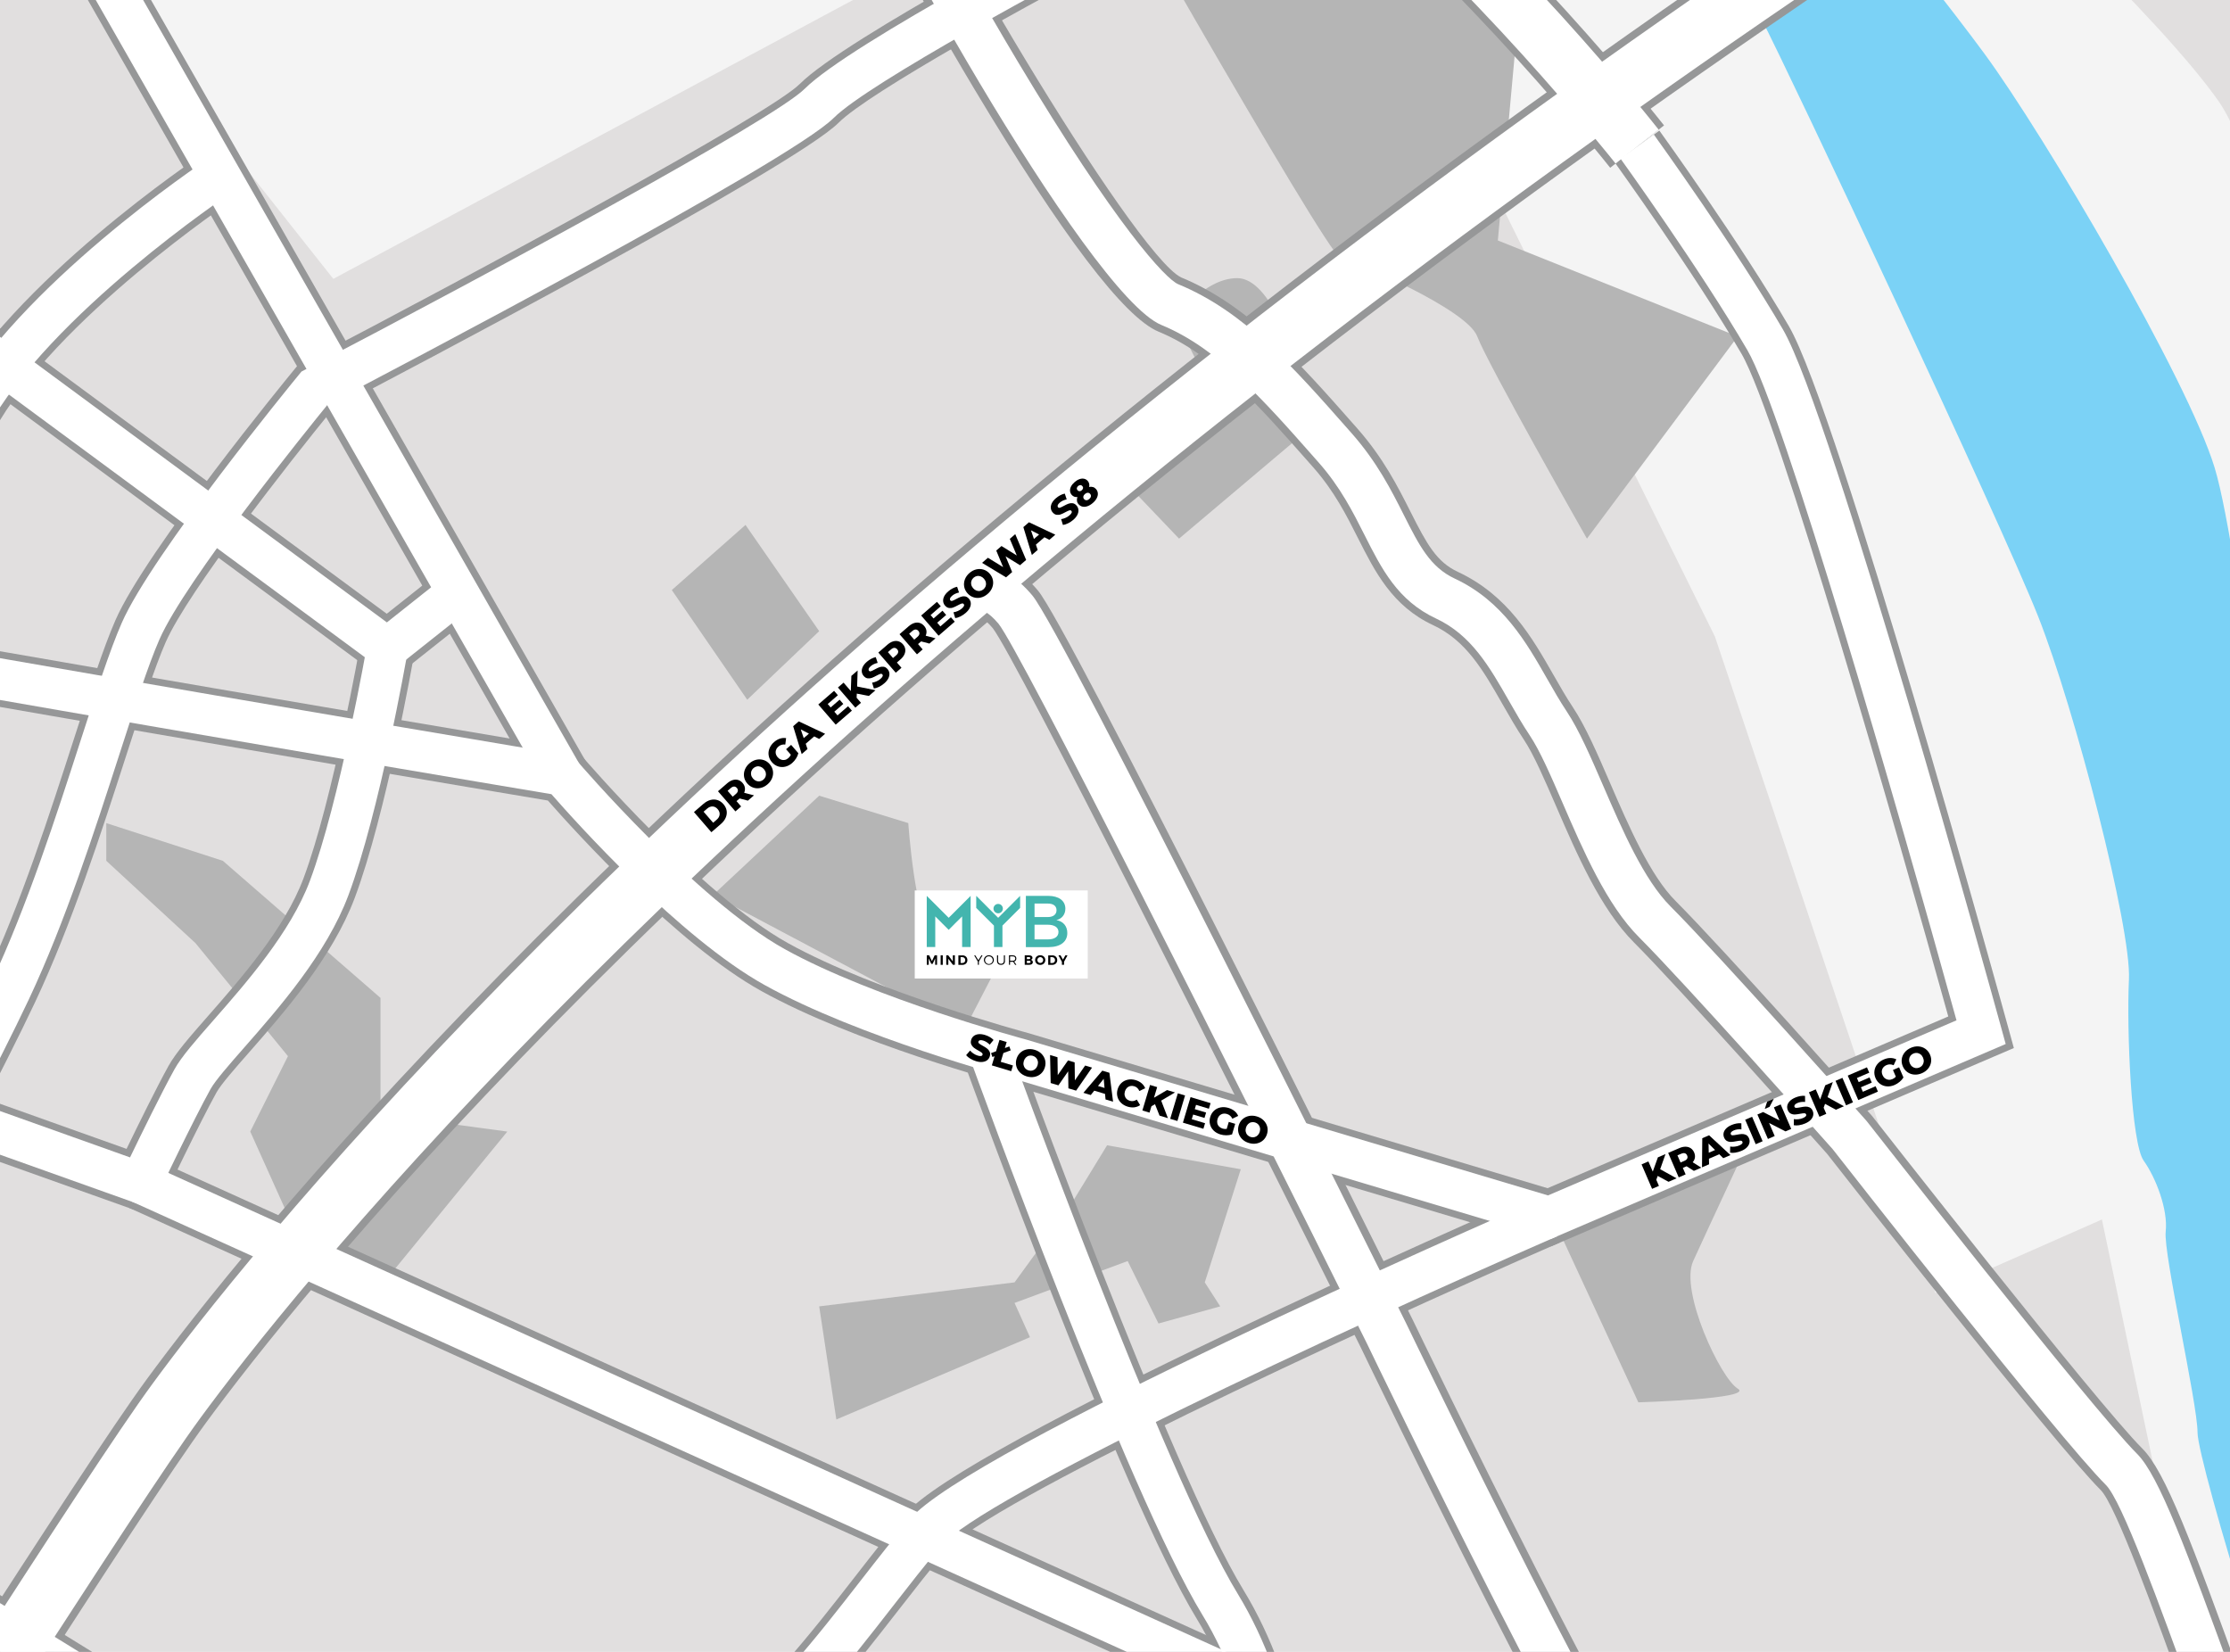 <?xml version="1.0" encoding="UTF-8"?>
<svg id="Layer_1" data-name="Layer 1" xmlns="http://www.w3.org/2000/svg" xmlns:xlink="http://www.w3.org/1999/xlink" viewBox="0 0 1080 800">
  <defs>
    <style>
      .cls-1 {
        fill: none;
      }

      .cls-2 {
        fill: #b5b5b5;
      }

      .cls-3 {
        fill: #f4f4f4;
      }

      .cls-4, .cls-5 {
        fill: #fff;
      }

      .cls-6 {
        fill: #969798;
      }

      .cls-5 {
        filter: url(#drop-shadow-1);
      }

      .cls-7 {
        fill: #43b5ae;
      }

      .cls-8 {
        fill: #7bd2f6;
      }

      .cls-9 {
        fill: #e1dfdf;
      }

      .cls-10 {
        clip-path: url(#clippath);
      }
    </style>
    <clipPath id="clippath">
      <rect class="cls-1" width="1080" height="800"/>
    </clipPath>
    <filter id="drop-shadow-1" x="441.02" y="429.25" width="85.78" height="44.64" filterUnits="userSpaceOnUse">
      <feOffset dx="2" dy="2"/>
      <feGaussianBlur result="blur" stdDeviation="0"/>
      <feFlood flood-color="#000" flood-opacity=".3"/>
      <feComposite in2="blur" operator="in"/>
      <feComposite in="SourceGraphic"/>
    </filter>
  </defs>
  <g class="cls-10">
    <rect class="cls-3" x="-2109.84" y="-904.19" width="5943.61" height="6413.41"/>
    <path class="cls-9" d="M-1470.99,2016.6l54.57-246.76-718.93-161.34s-7.12-443.7,0-441.32c7.12,2.37,139.99,30.85,139.99,30.85l-56.94,137.62,71.18,26.1,147.11-265.74h92.54l54.57,97.28,37.96,97.28,170.83,28.47-16.61-289.47,106.77,11.86-23.73-149.48,78.3-18.98-14.24-78.3,61.69-75.93-182.7-33.22,61.69-261,263.37,54.57v-42.71l-56.94-30.85,18.98-125.75,59.32-47.45,18.98,40.34-47.45,52.2-7.12,64.06,37.96,9.49,75.93-59.32,68.81,7.12,18.98-71.18-92.54-94.91,4.75-71.18h-92.54l11.86,94.91-71.18,52.2s2.37-52.2-4.75-52.2-66.44,4.75-66.44,4.75c0,0-94.91-80.67-109.14-85.42-14.24-4.75-106.77-14.24-106.77-14.24l-163.72-37.96-21.35-59.32s-111.52,14.24-121.01,23.73c-9.49,9.49-14.24,227.78-14.24,227.78l-68.81-7.12v-83.04l-85.42,4.75-11.86-73.55,45.08-42.71s9.49-61.69,0-59.32c-9.49,2.37-75.93,37.96-75.93,37.96l-83.04-121.01,52.2-61.69,111.52,14.24,35.59,47.45,132.87,26.1,7.12-61.69,102.03,18.98-11.86,66.44,344.04,47.45,87.79,14.24,7.12-56.94,156.6-2.37,102.03-137.62v-66.44l102.03-118.63-23.73-85.42,68.81-30.85,49.83-66.44h49.83l28.47-64.06,9.49-73.55-78.3-56.94s-234.9-26.1-242.02-26.1-83.04-78.3-83.04-78.3l35.59-94.91h301.33l90.16,113.89,147.11-68.81,182.7,173.21-90.16,83.04-40.34-23.73-85.42,97.28-54.57,30.85,4.75,83.04,56.94-49.83,52.2,28.47,102.03-83.04L-71.1-.19,35.67-23.92l125.75,158.97L453.27-21.55l94.91-66.44,170.83,170.83,111.52,225.41,106.77,317.94,80.67-35.59,30.85,147.11,154.23,355.91,175.58,291.84s424.71,391.5,457.93,417.6c33.22,26.1,116.26,448.44,116.26,448.44l78.3,232.52,42.71,64.06v71.18l239.64-26.1-9.49,80.67h80.67l16.61-80.67,215.92,40.34v73.55l130.5,45.08,21.35,92.54,94.91,28.47s-49.83,113.89-106.77,128.13c-56.94,14.24-308.45,78.3-308.45,78.3l-23.73-52.2s-102.03-21.35-109.14-26.1c-7.12-4.75-156.6,47.45-156.6,47.45l28.47,142.36-52.2,52.2,26.1,75.93s123.38,49.83,130.5,49.83,42.71-45.08,42.71-45.08l239.64,9.49,7.12,147.11,2.37,106.77,9.49,218.29,68.81,154.23s106.77,85.42,121.01,85.42,149.48,26.1,149.48,26.1l49.83-73.55,40.34,111.52,11.86,180.33s18.98,142.36,16.61,185.07c-2.37,42.71-23.32,104.4.21,116.26,23.52,11.86,68.6,16.61,89.96,18.98,21.35,2.37,49.83,104.4,47.45,111.52-2.37,7.12-68.81,102.03-73.55,109.14-4.75,7.12-102.03,28.47-102.03,28.47,0,0-59.32-208.8-73.55-206.43-14.24,2.37-125.75,59.32-125.75,59.32l33.22,118.64s2.37,40.34-11.86,42.71c-14.24,2.37-125.75-21.35-135.24-21.35s-123.38-16.61-123.38-16.61l-94.91-135.24-137.62,97.28,230.15,457.93,170.83,313.2-1912.4,16.61,14.24-386.75,268.11-9.49,4.75-87.79,163.72-4.75v-104.4l-90.16-7.12,7.12-144.73-71.18-18.98-2.37,118.63-166.09-59.32,14.24-66.44h-97.28s7.12,71.18,0,71.18-109.14-7.12-109.14-7.12l7.12-116.26-73.55,7.12s-26.1-132.87-33.22-130.5c-7.12,2.37-80.67,23.73-80.67,23.73l59.32,163.72-61.69,26.1,90.16,215.92-102.03,97.28s-43.57-108.29-48.97-106.77l-43.57,30.85-161.34-263.37,26.1-64.06-78.3-158.97-85.42,7.12-161.34-106.77L.08,4538.78l-94.91-61.69-14.24-135.24-227.78-64.06,14.24-42.71-66.44-26.1,56.94-106.77,156.6,80.67,130.5-201.68-59.32-73.55h-94.91l-61.69,104.4-158.97-30.85,85.42-213.54,66.44,52.2,102.03,14.24,4.75-109.14-64.06-61.69-102.03,16.61-14.24,23.73-163.72-49.83,2.37-92.54-73.55-26.1,135.24-151.85-111.52-49.83-158.97,488.78,40.34,35.59-21.35,56.94h-59.32l-64.06,163.72-142.36-16.61,9.49-118.64,80.67,21.35s236.46-569.89,225.41-574.19l-132.87,68.81-113.89-45.08s23.73-125.75,26.1-132.87c2.37-7.12-83.04-37.96-83.04-37.96l-75.93,71.18-173.21-83.04-42.71,92.54,78.3,42.71,23.73-59.32,97.28,66.44-37.96,78.3,92.54,61.69-66.44,111.52s-175.58-97.28-182.7-97.28-113.89,168.46-113.89,168.46l-71.18,104.4-64.06-163.72-106.77,21.35,47.45,158.97s-223.03-2.37-244.39-2.37-80.67,168.46-80.67,168.46l-301.33,139.99v-258.62l137.62,68.81,71.18-128.13-173.21,21.35v-177.95l73.55-59.32-109.14-125.75,18.98-654.87,170.83,139.99s73.55,47.45,73.55,54.57-42.71,170.83-40.34,180.33c2.37,9.49,206.43,45.08,206.43,45.08l80.67,54.57,40.34,30.85,296.59-154.23s109.14,9.49,118.64,2.37c9.49-7.12,83.04-75.93,83.04-75.93l-2.37-47.45s-75.93,61.69-125.75,59.32c-49.83-2.37-194.56-94.91-194.56-106.77s21.35-45.08,21.35-45.08l-80.67-26.1,2.37-56.94-132.87-21.35,14.24-45.08s116.26-7.12,125.75-9.49c9.49-2.37,94.91-64.06,99.65-71.18,4.75-7.12,99.65-45.08,135.24-33.22,35.59,11.86,329.8-49.83,329.8-56.94s30.85-180.33,30.85-180.33c0,0-147.11,28.47-147.11,35.59s-14.24,75.93-14.24,75.93c0,0-158.97,73.55-182.7,59.32-23.73-14.24-75.93-14.24-94.91,0-18.98,14.24-116.26,42.71-116.26,42.71,0,0-4.75-132.87-7.12-142.36-2.37-9.49,45.08-21.35,49.83-45.08,4.75-23.73,4.75-80.67-11.86-85.42-16.61-4.75-83.04-28.47-83.04-28.47l71.18-85.42,92.54,102.03s4.75-182.7,4.75-211.17,4.75-123.38-7.12-123.38-128.13-23.73-128.13-23.73Z"/>
    <path class="cls-9" d="M3855.72,3663.26s-149.48-251.51-161.34-301.33c-11.86-49.83-83.04-173.21-85.42-194.56-2.37-21.35-149.48-242.02-149.48-242.02,0,0-270.49-336.92-315.57-393.87-45.08-56.94-377.26-151.85-438.95-154.23-61.69-2.37-341.67,0-427.09-74.74-85.42-74.74-275.23-428.27-289.47-454.37-14.24-26.1-149.48-230.15-166.09-249.13-16.61-18.98-47.45-68.81-78.3-90.16-30.85-21.35-128.13-90.16-158.97-121.01-30.85-30.85-156.6-287.1-180.33-313.2-23.73-26.1-123.38-177.95-123.38-227.78s-99.65-455.56-104.4-481.66c-4.75-26.1-75.93-277.61-102.03-315.57-26.1-37.96-121.01-130.5-142.36-135.24-21.35-4.75-194.56-42.71-230.15-68.81-35.59-26.1-448.44-206.42-469.79-225.41-21.35-18.98-275.23-282.35-284.72-287.1-9.49-4.75-230.15-312.4-230.15-312.4l1656.14-19.78,1518.53,42.71,68.81,130.5s78.3-2.37,78.3-14.24-7.12-158.97-7.12-158.97c0,0,531.48,32.43,521.99,19.78-9.49-12.66,0,155.8-9.49,155.8s-166.09,52.2-166.09,52.2l45.08,194.56,11.86,156.6,156.6,26.1h78.3l125.75-132.87,35.59,87.79-94.91,85.42,156.6,35.59s4.75,139.99,0,139.99-104.4,47.45-104.4,59.32,23.73,87.79,23.73,87.79l106.77-4.75,18.98,367.77s-220.66,49.83-220.66,61.69,37.96,78.3,54.57,123.38c16.61,45.08,35.59,104.4,87.79,75.93,52.2-28.47,118.64,125.75,118.64,125.75l-30.85,310.82s-59.32,137.62-54.57,166.09c4.75,28.47,83.04,166.09,85.42,185.07,2.37,18.98-37.96,199.31-37.96,199.31,0,0-353.53-495.89-353.53-503.01s132.87-35.59,132.87-35.59l-21.35-83.04s102.03-11.86,94.91-18.98c-7.12-7.12-54.57-85.42-73.55-85.42s-87.79,21.35-87.79,21.35l-23.73-45.08-56.94-7.12-116.26-507.76-56.94-7.12,28.47,125.75s-56.94,42.71-61.69,35.59c-4.75-7.12-37.96-78.3-37.96-78.3,0,0-45.08,128.13-47.45,135.24-2.37,7.12-139.99,94.91-139.99,85.42s-49.83-97.28-52.2-104.4c-2.37-7.12-121.01,59.32-121.01,59.32l-49.83,47.45,40.34,30.85,315.57,180.33,244.39,156.6s-569.45-42.71-602.67-30.85c-33.22,11.86-206.43,52.2-230.15,49.83-23.73-2.37-73.55-42.71-85.42-42.71s-59.32-40.34-66.44,0c-7.12,40.34-30.85,132.87-7.12,139.99,23.73,7.12,173.21-45.08,201.68-40.34,28.47,4.75,291.84,123.38,308.45,128.13,16.61,4.75,417.59,192.19,469.79,218.29,52.2,26.1,408.1,308.45,408.1,308.45l18.98,294.21s-185.07-45.08-244.39-9.49c-59.32,35.59-151.85,156.6-154.23,163.72-2.37,7.12,239.64,688.08,234.9,688.08s-99.65,33.22-99.65,33.22l42.71,156.6-56.94,33.22,35.59,56.94,106.77-30.85s-35.59-94.91-28.47-102.03,99.65-40.34,106.77-49.83c7.12-9.49,23.73,175.58,23.73,175.58l-23.73,540.98Z"/>
    <path class="cls-2" d="M325.36-293.55l189.23,190.89s127.81,225.75,134.45,227.41c6.64,1.66,61.42,24.9,66.4,38.18,4.98,13.28,53.12,97.93,53.12,97.93l73.04-97.93-116.19-46.48,9.96-109.55-106.23-106.23-303.76-194.21Z"/>
    <path class="cls-2" d="M627.46,174.54s-11.62-39.84-28.22-39.84-29.88,19.92-29.88,19.92l21.58,43.16-54.78,26.56,34.86,36.52,74.7-63.08-18.26-23.24Z"/>
    <polygon class="cls-2" points="396.74 305.67 361.88 338.87 325.36 285.76 361.05 254.22 396.74 305.67"/>
    <polygon class="cls-2" points="107.92 416.89 184.27 483.28 184.27 539.72 245.69 548.02 185.93 621.05 149.42 610.73 121.2 548.02 139.46 511.5 94.64 456.72 51.48 416.89 51.48 398.63 107.92 416.89"/>
    <path class="cls-2" d="M396.74,385.35l-51.46,48.14,122,64.74,24.07-46.48s-31.54,4.98-39.84,0c-8.3-4.98-11.62-53.12-11.62-53.12l-43.16-13.28Z"/>
    <polygon class="cls-2" points="396.74 632.67 491.35 621.05 517.91 584.54 536.17 554.66 600.91 566.28 583.48 621.05 590.95 632.67 561.07 640.97 546.13 610.73 491.35 631.01 498.82 647.61 405.04 687.45 396.74 632.67"/>
    <path class="cls-2" d="M849.89,546.36l-97.93,43.16,41.5,89.63s56.44-1.66,48.14-6.64c-8.3-4.98-28.22-47.21-21.58-61.78,6.64-14.57,29.88-64.37,29.88-64.37Z"/>
    <polygon class="cls-2" points="1072.32 644.29 1112.15 797 1142.03 863.4 1175.23 871.7 1085.59 644.29 1072.32 644.29"/>
    <path class="cls-8" d="M-406.84-930.29s94.91,78.3,98.47,79.49c3.56,1.19,69.99,53.39,72.37,60.5,2.37,7.12,29.66,39.15,45.08,37.96,15.42-1.19-15.42-46.27-33.22-60.5-17.8-14.24-136.43-129.31-136.43-129.31h141.18s30.85,17.8,45.08,37.96c14.24,20.17,77.11,116.26,90.16,134.06,13.05,17.8,85.42,97.28,85.42,97.28,0,0,26.1,37.96,35.59,45.08,9.49,7.12,100.84,39.15,106.77,40.34,5.93,1.19,78.3,40.34,85.42,51.01,7.12,10.68,10.68,27.29,10.68,30.85s-32.03-16.61-32.03-16.61c0,0-35.59-33.22-45.08-39.15-9.49-5.93-33.22-1.19-33.22-1.19l-85.42-32.03s18.98,26.1,24.91,39.15c5.93,13.05,110.33,75.93,115.08,77.11,4.75,1.19,48.64,17.8,61.69,33.22,13.05,15.42,86.6,42.71,99.65,48.64,13.05,5.93,23.73,26.1,23.73,26.1,0,0,54.57,23.73,60.5,27.29,5.93,3.56,56.94,15.42,67.62,13.05,10.68-2.37,167.28-94.91,167.28-94.91l18.98,45.08-79.49,28.47-18.98-10.68-74.74,53.39,225.41-80.67,15.42-21.35,13.05,9.49,48.64-33.22s21.35-9.49,34.4-14.24c13.05-4.75,24.91-42.71,41.52-83.04,16.61-40.34-10.68-320.32-15.42-353.53-4.75-33.22,92.54-56.94,92.54-56.94l23.73,14.24s-29.66,7.12-59.32,23.73c-29.66,16.61-8.3,194.56-8.3,194.56,0,0,86.6,74.74,84.23,81.86-2.37,7.12-14.24,17.8-14.24,17.8l-65.25-45.08,10.68,93.72s8.3-14.24,14.24-14.24,52.2,35.59,55.76,40.34c3.56,4.75,13.05,0,13.05,0l11.86,13.05-40.34,22.54-58.13-15.42-15.42,35.59,125.75,40.34-9.49,21.35-156.6-30.85-36.78,18.98,2.37,40.34-105.59,58.13-4.75-17.8,13.05-16.61-9.49-8.3-96.09,27.29,7.12,7.12,53.39-14.24,13.05,24.91-43.9,14.24-45.08-20.17-81.86,29.66s20.17,11.86,37.96,21.35c17.8,9.49,143.55,81.86,193.38,107.96,49.83,26.1,156.6,161.34,186.26,201.68,29.66,40.34,98.47,157.78,111.52,200.49,13.05,42.71,34.4,238.46,34.4,238.46h29.66l18.98,52.2,32.03,135.24,60.5,187.44-18.98,14.24,58.13,80.67-22.54,15.42,36.78,49.83,16.61,42.71,18.98,84.23,23.73,18.98,13.05-14.24,16.61,16.61-16.61,20.17,65.25,64.06,13.05,18.98,59.32,83.04,42.71,61.69,36.78,39.15,24.91,4.75,109.14-26.1,155.41,22.54-8.3,26.1-104.4-23.73-9.49,20.17,180.33,39.15-10.68,21.35-156.6-42.71,51.01,53.39,78.3,17.8-4.75,8.3s-71.18-4.75-74.74-4.75-87.79-98.47-87.79-98.47h-20.17s-9.49-16.61-24.91-16.61-58.13,17.8-58.13,17.8l14.24,22.54-11.86,21.35,28.47,20.17,20.17,32.03,21.35-21.35,15.42,10.68-21.35,28.47,46.27,32.03s1.19,23.73,2.37,36.78c1.19,13.05,9.49-13.05,20.17-7.12,10.68,5.93,27.29,11.86,27.29,11.86l-5.93,17.8,30.85,29.66,2.37-8.3-21.35-26.1,40.34,30.85-16.61,21.35,33.22,35.59,7.12-23.73,9.49,17.8s-7.12,20.17-4.75,24.91c2.37,4.75,35.59,52.2,35.59,52.2l-8.3,8.3,21.35,27.29,7.12,34.4,41.52,29.66s-8.3,10.68-11.86,15.42c-3.56,4.75,16.61,9.49,16.61,9.49l22.54,46.27,21.35,9.49-7.12,16.61,23.73,23.73,13.05,48.64,22.54,7.12-7.12,18.98,29.66,54.57,18.98,5.93-7.12,8.3,9.49,11.86,32.03,54.57,20.17,9.49-3.56,21.35,48.64,41.13,10.68,19.37s33.22,0,33.22,5.93,27.29,30.85,60.5,41.52c33.22,10.68,30.85,15.42,43.9,16.61,13.05,1.19,15.42,18.98,45.08,27.29,29.66,8.3,80.67,15.42,107.96,9.49,27.29-5.93,69.99,21.35,74.74,21.35s23.73,0,48.64-1.19c24.91-1.19,135.24,7.12,195.75,16.61,60.5,9.49,167.28,69.99,204.05,88.98,36.78,18.98,126.94,97.28,126.94,97.28l17.8-5.93,56.94,29.66-15.42,11.86-2.37-8.3-43.9-17.8,53.39,72.37h53.39l18.98,27.29-17.8,13.05s-5.93-13.05-7.12-16.61c-1.19-3.56-29.66-5.93-29.66-5.93,0,0,20.17,32.03,30.85,41.52,10.68,9.49,48.64,116.26,48.64,116.26l26.1,112.7,17.8,16.61s18.98,103.21,16.61,147.11c-2.37,43.9-15.42,134.06-16.61,138.8-1.19,4.75,7.12,53.39,8.3,61.69,1.19,8.3,17.8,81.86,18.98,99.65,1.19,17.8,30.85,51.01,30.85,51.01v8.3l30.85,64.06,36.78,67.62s11.86,5.93,18.98,9.49c7.12,3.56,39.15,30.85,39.15,30.85l-7.12,11.86s34.4,30.85,42.71,41.52c8.3,10.68,28.47,22.54,42.71,30.85,14.24,8.3,0,10.68,46.27,58.13,46.27,47.45,193.38,129.31,193.38,129.31l-5.93,150.67-9.49-9.49s-10.68-34.4-10.68-40.34-18.98-48.64-18.98-53.39-177.95-110.33-255.07-175.58c-77.11-65.25-144.74-156.6-187.44-233.71-42.71-77.11-75.93-207.61-91.35-294.21-15.42-86.6-46.27-328.62-49.83-366.58-3.56-37.96-54.57-129.31-54.57-129.31v-29.66s-36.78-54.57-42.71-60.5c-5.93-5.93-20.17-8.3-32.03-14.24-11.86-5.93,42.71,87.79,42.71,87.79l-5.93,7.12-18.98-18.98h-17.8s-32.03-46.27-37.96-58.13c-5.93-11.86,20.17-53.39,20.17-53.39,0,0-61.69-47.45-79.49-59.32-17.8-11.86-71.18-48.64-78.3-48.64h-18.98s-3.56-11.86-8.3-18.98c-4.75-7.12-29.66-4.75-77.11-24.91-47.45-20.17-161.34-14.24-181.51-14.58-20.17-.35-17.8-9.15-24.91-12.71-7.12-3.56-20.17,7.12-42.71,11.86-22.54,4.75-125.75-11.86-167.28-17.8-41.52-5.93-170.83-67.62-206.43-92.54-35.59-24.91-137.62-125.75-160.16-166.09-22.54-40.34-60.5-112.7-74.74-116.26-14.24-3.56-4.75,36.78,3.56,73.55,8.3,36.78,85.42,188.63,91.35,205.24,5.93,16.61-7.12,39.15-17.8,43.9-10.68,4.75-26.1-39.15-29.66-54.57-3.56-15.42,10.68-20.17,14.24-26.1s-54.57-103.21-69.99-166.09c-15.42-62.88-5.93-61.69-5.93-92.54s-34.4-103.21-65.25-161.34c-30.85-58.13-117.45-183.88-186.26-269.3-68.81-85.42-164.9-157.78-243.2-238.46-78.3-80.67-132.87-193.38-132.87-193.38,0,0-183.88-345.23-201.68-374.89-17.8-29.66-64.06-182.7-64.06-196.93s-16.61-86.6-15.42-97.28c1.19-10.68-4.75-26.1-10.68-34.4-5.93-8.3-8.3-62.88-7.12-87.79,1.19-24.91-26.1-130.5-43.9-175.58-17.8-45.08-121.01-264.56-134.06-289.47-13.05-24.91-65.25-65.25-79.49-78.3-14.24-13.05-145.92-36.78-172.02-53.39-26.1-16.61-69.99-23.73-77.11-27.29-7.12-3.56-62.88-65.25-72.37-80.67-9.49-15.42-33.22-27.29-65.25-42.71-32.03-15.42-91.35-18.98-97.28-26.1-5.93-7.12-143.55-94.91-170.83-106.77-27.29-11.86-134.06-124.57-138.8-124.57s-72.37-41.52-75.86-55.76c-3.49-14.24-1.26-49.83-.07-55.76,1.19-5.93-13.05-3.56-21.35-13.05-8.3-9.49-42.71-78.3-47.45-79.49-4.75-1.19-37.96,16.61-41.52,16.61s2.37-11.86,0-15.42c-2.37-3.56-11.86-11.86-23.73-26.1-11.86-14.24-103.21-88.98-102.03-83.04s26.1,90.16,26.1,90.16c0,0-17.8-17.8-14.24-23.73,3.56-5.93-34.4-77.11-35.59-80.67-1.19-3.56-43.9-42.71-53.39-47.45-9.49-4.75-18.98,9.49-16.61,23.73,2.37,14.24,43.89,47.45,49.83,60.5,5.93,13.05,55.76,67.62,55.76,67.62v14.24s-62.88-74.74-69.99-83.04c-7.12-8.3-48.64-52.2-48.64-52.2,0,0,7.12-18.98,0-30.85-7.12-11.86-35.59-23.73-35.59-23.73l67.62-2.37ZM485.3-218.48s35.59,53.39,42.71,55.76c7.12,2.37,56.95,20.17,56.95,11.86s-1.19-33.4-8.3-32.71c-7.12.68-91.35-34.91-91.35-34.91ZM1163.89,684.33c-3.56,0-2.37,35.59,11.86,77.11,14.24,41.52,35.59,78.3,47.45,78.3s8.3-43.9-10.68-68.81c-18.98-24.91-37.96-79.49-37.96-79.49l-10.68-7.12ZM1422.51,1250.22s9.49,40.34,20.17,52.2c10.68,11.86,28.47,4.75,30.85,10.68,2.37,5.93-13.05-39.15-25.51-47.45-12.46-8.3-25.51-15.42-25.51-15.42ZM1498.44,1348.69l-14.24,13.05,32.03,28.47,9.49,4.75-27.29-46.27Z"/>
    <path class="cls-6" d="M-2160.95,2712.29l-29.47-19.96c3.08-4.55,309.1-456.77,395.57-606.34,80.53-139.29,303.42-489.28,377.14-528.77,40.44-21.67,258.21-65.8,538.7-121.24,135.59-26.8,252.69-49.95,290.62-60.53l4.75-1.33c98.72-27.53,183.97-51.3,283.26-164.12,70.12-79.68,191.15-266.61,279.52-403.1,41.9-64.71,74.99-115.82,92-139.02,43.85-59.79,215.79-276.64,587.33-556.53,336.98-253.86,756.73-499.7,1069.37-626.3,73.32-29.69,149-61.17,222.19-91.61,220.49-91.7,410.92-170.9,482.17-180.04,86.32-11.07,523.71-2.09,601.36-.39l94.55-182.34,31.59,16.38-104.76,202.04-11.09-.26c-5.16-.12-516.96-11.7-607.12-.14-66.51,8.53-263.97,90.65-473.03,177.6-73.27,30.47-149.03,61.98-222.5,91.73C1435.96-358.35,1009.45-108.5,679.89,139.78,312.23,416.74,142.97,630.12,99.85,688.92c-16.4,22.37-49.25,73.09-90.83,137.31-88.97,137.42-210.83,325.62-282.68,407.27-106.26,120.76-200.57,147.05-300.41,174.89l-4.75,1.32c-39.24,10.95-156.97,34.22-293.28,61.17-206.72,40.86-489.83,96.83-528.8,117.7-58.67,31.43-268.46,351.44-363.14,515.21-87.1,150.66-393.82,603.92-396.91,608.48Z"/>
    <path class="cls-6" d="M779.82,81.25c-.7-.89-71.07-89.86-143.87-147.67-75.81-60.2-391.42-289.66-468.26-342.35-73.83-50.62-314.94-143.52-405.44-161.17-94.33-18.41-168.65-95.86-222.92-152.41l-2.77-2.89c-53.48-55.71-152.51-201.83-156.7-208.02l27.5-18.6c1.01,1.49,101.62,149.96,153.15,203.63l2.77,2.89c51.19,53.35,121.31,126.42,205.32,142.81,94.49,18.44,339.35,112.54,417.86,166.38,77.11,52.88,393.97,283.25,470.13,343.74,75.9,60.27,146.35,149.37,149.31,153.14l-26.09,20.53Z"/>
    <path class="cls-6" d="M751.1,603.62l-260.05-77.68c-5.24-1.4-77.33-20.98-122.34-45.99-40.76-22.64-90.3-77.38-103.36-92.25-55.2-9.25-516.33-86.72-595.66-107.35-58.32-15.16-109.93-40.98-155.46-63.76-19.92-9.96-38.73-19.38-55.53-26.5-53.61-22.74-211.43-73.77-213.02-74.28l-3.29-1.06-87.34-93.93-149.29-27.77v-101.39c-10.02-9-35.45-31.83-58.62-52.43-4.3-3.82-9.56-8.54-15.63-13.98-35.06-31.42-100.33-89.91-159.7-136.56-27.73-21.79-66.85-43.63-104.68-64.74-59.49-33.21-110.88-61.9-123.43-91.58-13.67-32.31,8.01-68.07,27.14-99.61,9.35-15.42,19.95-32.89,19.95-41.67,0-30.65-21.32-296.69-21.54-299.38l26.47-2.12c.88,11,21.62,269.8,21.62,301.5,0,16.21-11.03,34.39-23.79,55.44-15.83,26.1-33.77,55.69-25.39,75.49,9,21.28,63.68,51.81,111.92,78.73,38.73,21.62,78.77,43.97,108.14,67.05,60.04,47.18,125.73,106.04,161.01,137.66,6.04,5.41,11.27,10.1,15.55,13.9,29.57,26.28,62.8,56.19,63.14,56.49l4.4,3.96V-29.04L-831.48-3.7l88.61,95.3c23.7,7.68,160.96,52.41,211.94,74.04,17.56,7.45,36.74,17.04,57.04,27.2,44.36,22.19,94.65,47.35,150.26,61.81,81.48,21.18,592.91,106.78,598.07,107.65l4.77.8,3.14,3.68c.57.66,57.08,66.53,99.26,89.97,42.83,23.8,115.75,43.4,116.49,43.6l.38.11,251.01,74.98,194.07-83.17c-24.65-88.87-82.59-290.86-100.16-320.97-22.65-38.83-60.92-91.99-61.3-92.53l21.54-15.53c1.6,2.22,39.41,54.74,62.7,94.68,23.84,40.86,102.57,326.33,105.91,338.47l3.07,11.17-224.21,96.09Z"/>
    <rect class="cls-6" x="-20.54" y="-677.56" width="26.56" height="1127.14" transform="translate(55.58 -18.61) rotate(-29.73)"/>
    <path class="cls-6" d="M-2187.74,2606.81l-.8-28.46c8.87-.25,887.73-25.08,972.73-42.43,83.89-17.12,677.04-262.63,756.46-301.37,67.63-32.99,176.83-49.26,199.66-52.39,14.12-11.53,71-57.74,102.71-79.94,37.38-26.16,147.52-83.06,210.19-113.27,58.71-28.31,245.61-93.19,295.59-110.4-15.85-70.84-49.8-220.97-55.45-238.54-11.21-22.39-166.4-162.45-206.51-182.5-25.44-12.72-173.2-.89-291.93,8.61-62.35,4.99-126.82,10.15-177.98,12.45-158.52,7.12-350.08-36.74-358.16-38.61l-2.89-.67-2.39-1.77c-125.86-93.56-324.43-236.83-355.61-248.05-36.04-12.97-166.6-116.58-289.55-216.22-11.18-9.06-20.1-16.29-25.94-20.96-40.99-32.79-73.6-50.01-116.06-68.67-34.85-15.31-59.84-41.6-79.93-62.72-4.06-4.27-7.91-8.33-11.61-12.02-7.81-7.81-13.49-7.4-22.89-6.7-8.61.63-19.34,1.42-30.1-5.76-13.02-8.68-166.15-143.03-182.79-176.31-11.2-22.41,1.09-55.61,12.98-87.71,5.98-16.15,12.76-34.45,12.24-42.27-.83-12.4,5.32-117.51,15.43-287.99,10.27-173.31,21.91-369.74,21.91-413.79,0-68.9,26.5-105.78,47.79-135.42,5.42-7.54,10.53-14.67,14.75-21.69,19.92-33.2,37.44-110.68,37.62-111.46l27.78,6.23c-.75,3.36-18.71,82.75-40.99,119.88-4.82,8.03-10.27,15.61-16.04,23.65-19.89,27.69-42.44,59.08-42.44,118.81,0,44.89-11.67,241.77-21.96,415.47-7.95,134.22-16.18,273-15.44,284.41.93,13.9-5.97,32.51-13.95,54.06-7.92,21.4-19.9,53.73-14.22,65.09,12.04,24.09,155.99,153.94,173.12,165.36,2.39,1.6,5.41,1.55,12.22,1.05,11.18-.83,28.08-2.07,45.11,14.96,3.85,3.85,7.88,8.08,12.11,12.54,18.33,19.27,41.13,43.26,70.75,56.27,35.66,15.67,74.48,34.17,122.4,72.51,5.87,4.7,14.83,11.96,26.07,21.07,66.98,54.28,244.91,198.46,281.27,211.55,44.2,15.91,318.44,218.93,360.53,250.19,24.65,5.47,203.3,43.74,347.6,37.27,50.66-2.28,114.88-7.42,176.98-12.39,170.73-13.67,276.59-20.87,306.94-5.7,40.21,20.11,211.22,170.27,220.68,198.64,7.26,21.8,57,244.62,59.11,254.09l2.78,12.45-12.07,4.12c-2.39.81-239.47,81.89-304.5,113.24-61.83,29.81-170.13,85.69-206.22,110.95-34.74,24.32-103.44,80.63-104.13,81.2l-3.17,2.6-4.07.52c-1.24.16-124.89,16.15-194.86,50.28-64.11,31.27-673.2,285.29-763.25,303.67-87.4,17.84-941.32,41.97-977.63,42.99Z"/>
    <path class="cls-6" d="M309.74,1839.06c-77.67,0-298.13-36.22-325.4-40.75l-650.71-98.85c-25.95,4.97-252.87,48.39-316.23,60.06-68.11,12.57-528.07-28.02-587.52-41.02-29.97-6.56-185.28-54.07-335.47-100.01-121.58-37.19-259.39-79.35-271.48-81.26.61.1,1.08.09,1.39.09v-28.47c7.58,0,51.82,13.09,278.42,82.42,142.67,43.65,304.39,93.12,333.22,99.42,56.72,12.41,512.66,52.55,576.28,40.84,66.8-12.31,315.93-60.01,318.44-60.49l2.4-.46L-11.19,1770.19c116.42,19.34,301.48,45.82,334.92,39.63,21.02-3.89,62.29-15.15,102.2-26.04,62.67-17.1,101.78-27.58,115.71-27.58,12.33,0,78.28-26.91,132.47-51.91l416.07-221.43,273.18-56.76,511.89-357.79c93.93-67.38,343.62-249.57,368.86-281.83,25.55-32.64,434.03-849.42,589.27-1161.38l198.11-400.36,25.52,12.63-198.12,400.39c-22.86,45.93-559.8,1124.68-592.35,1166.27-32.35,41.34-339.88,262.44-374.84,287.52l-516.82,361.24-274.92,57.13-413.55,220.06c-27.8,12.83-120.4,54.7-144.77,54.7-10.83,0-64.83,14.74-108.22,26.57-40.47,11.04-82.33,22.46-104.51,26.57-4.61.85-11.13,1.24-19.18,1.24Z"/>
    <path class="cls-6" d="M684.34,4394.31l-199.04-80.72,1.28-10.79c.13-1.05,12.43-104.93,14.17-130.95.73-10.98-7.02-75.41-13.86-132.26-11.29-93.88-18.58-156.72-16.96-174.18,3.29-35.58,203.54-990.98,205.5-1000.02,8.49-39.03,33.55-215.64,35.28-248.64.42-7.9,1.74-27.7,3.58-55.1,5.48-81.58,16.87-251.34,14.31-271.58-2.47-13.25-48.97-104.23-86.33-177.33-57.59-112.69-95.69-188.14-100.31-209.37-3.04-13.97-13.29-51.34-25.17-94.62-23.23-84.68-52.15-190.07-56.9-226.9l-1.28-9.8c-6.48-49.35-10.38-79.14,12.89-123.24,17.24-32.67,64.21-198.6,86.64-281.79l2.15-7.98,8-2.09c19.23-5.02,39.52-12.47,43.43-15.94,12.43-12.43,140.44-70.14,207.66-96.54,63.17-24.82,109.79-22.31,143.82-20.48,7.74.42,15.04.81,21.54.81,18.71-.76,142.78-55.17,368.7-161.72,24.8-11.7,41.18-19.42,47.27-22.13,9.81-4.36,39.92-18.95,78.05-37.41,83.51-40.45,209.71-101.58,251.86-117.69,29.96-11.46,42.17-22.74,52.94-32.69,10.17-9.4,19.77-18.27,38.78-21.44,26.69-4.45,67.36-34.92,79.79-67.55,13.4-35.18,20.42-139.59,20.42-169.33,0-25.91,18.04-72.67,56.77-147.15,15.13-29.09,36.28-142.46,50.27-217.48,6.58-35.28,12.27-65.76,16.14-81.81,11.08-45.89,28.83-73.11,45.99-99.43,3.08-4.71,6.15-9.43,9.18-14.25,11.02-17.53,38.25-76.24,67.07-138.4,21.11-45.54,42.95-92.62,62.11-131.67,45.4-92.55,114.45-343.6,121.43-402.9,7.73-65.71,78.95-121.18,81.98-123.51l17.37,22.56c-.65.5-64.75,50.55-71.07,104.28-7.34,62.36-76.67,315.35-124.15,412.12-19.02,38.77-40.79,85.71-61.84,131.11-30.48,65.74-56.81,122.52-68.79,141.58-3.11,4.95-6.27,9.8-9.44,14.65-16.58,25.42-32.24,49.43-42.16,90.56-3.7,15.32-9.32,45.46-15.83,80.35-16.01,85.79-35.92,192.56-53,225.4-44.27,85.13-53.56,119.86-53.56,134.01,0,29.16-6.7,138.56-22.29,179.46-16.68,43.78-66.06,79.55-101.72,85.49-10.61,1.77-15.42,6.21-24.14,14.27-11.4,10.53-27.01,24.96-62.09,38.37-41.01,15.68-166.55,76.49-249.62,116.72-38.36,18.58-68.67,33.26-78.9,37.81-5.8,2.58-22.95,10.66-46.69,21.86-250.91,118.33-357.69,164.44-380.84,164.44-7.26,0-14.94-.41-23.07-.85-33.17-1.78-74.47-4.01-131.89,18.55-76.64,30.11-186.96,81.77-198.32,90.55-9.01,8.64-32.65,16.43-47.97,20.79-11.65,42.83-65.87,240.11-86.81,279.78-19.05,36.09-16.16,58.07-9.84,106.24l1.29,9.86c4.5,34.85,34.33,143.6,56.12,223,12.48,45.47,22.33,81.39,25.53,96.11,4.18,19.21,56.11,120.82,97.84,202.46,60.61,118.6,87.37,172.1,89.23,186.71,2.69,21.2-5.51,148.49-14.14,277.06-1.76,26.25-3.15,46.99-3.56,54.69-1.83,34.75-26.99,212.22-35.9,253.19-13.45,61.87-202.29,967.62-204.97,996.6-1.46,15.76,8.71,100.26,16.88,168.16,9.24,76.83,14.86,124.58,14,137.55-1.46,21.93-9.79,93.98-13.03,121.63l178.92,72.56-10.7,26.39Z"/>
    <path class="cls-6" d="M-391.48,535.83c-38.38,0-99.14-30.34-142.97-65.41-63.79-51.03-68.08-218.19-66.35-238.88,1.1-13.18,38.75-63.73,201.45-270.47,55.94-71.08,108.77-138.21,124.55-160.94,43.19-62.19,152.29-109,156.91-110.96l10.38,24.45c-1.06.45-106.68,45.8-145.48,101.67-16.24,23.38-66.87,87.72-125.5,162.21-78.93,100.29-186.64,237.15-195.95,257.58-1.6,27.6,6.87,174.84,56.57,214.59,58.18,46.55,119.88,65.88,135.16,58.25,8.8-4.4,19.12-22.58,28.23-38.61,10.04-17.69,20.43-35.97,33.75-47.52,7.67-6.65,14.87-11.79,21.21-16.33,14.93-10.68,23.95-17.13,29.66-34.27,9.01-27.02,56.97-330.44,57.42-351.07,0-26.32,50.06-63.88,69.54-69.19,9.34-2.55,46.64-33.15,75.83-60.03l1.66-1.53,44.98-19.41c12.58-26.24,64.74-133.73,86.82-158.96,13.71-15.67,27.31-21.6,39.3-26.83,10.88-4.75,20.28-8.85,30.72-19.98,6.31-6.73,11.43-12.38,15.74-17.13,13.67-15.08,20.54-22.65,31.25-26.23,9.74-3.25,45.51-15.85,45.87-15.98l8.83,25.05c-1.48.52-36.35,12.81-46.3,16.13-4.11,1.37-9.41,7.22-19.97,18.87-4.38,4.83-9.61,10.6-16.04,17.45-14.18,15.12-27.62,20.99-39.47,26.16-10.81,4.72-20.15,8.79-29.94,19.98C68.31-250.87,18.91-150.9,1.4-114.12l-2.15,4.51-49.99,21.58c-17.12,15.69-66,59.36-85.17,64.59-15.55,4.24-48.6,34.73-49.98,43.9.01,19.46-48.81,329.3-58.76,359.14-8.44,25.32-23.48,36.08-39.41,47.47-6.16,4.41-12.53,8.96-19.27,14.8-9.87,8.56-19.11,24.83-28.05,40.56-12.04,21.21-23.42,41.24-39.45,49.26-5.68,2.84-12.69,4.15-20.65,4.15Z"/>
    <polygon class="cls-6" points="187.89 330.69 -440.61 -133.14 -424.84 -154.5 187.3 297.25 213.45 276.49 229.96 297.29 187.89 330.69"/>
    <path class="cls-6" d="M-117.96,524.86l-12.69-9.28c-7.16-5.24-70.46-51.94-87.86-78.05-15.46-23.19-47.31-51.98-47.63-52.27l17.77-19.74c1.41,1.27,34.64,31.29,51.96,57.28,10.26,15.39,45.97,44.37,68.69,61.77,11.13-23.4,32.15-69.54,36.69-93.4,7.28-38.21,32.61-136.08,64.45-194.74C6.15,136.12,95.32,76.52,99.1,74.01l14.68,22.13c-.87.58-87.45,58.48-117.02,112.96-30.06,55.37-54.96,151.63-61.7,187.04-6.9,36.25-44.39,111.48-45.98,114.67l-7.03,14.06Z"/>
    <path class="cls-6" d="M74.91,589.45l-202.18-72.08,8.92-25.01,179.64,64.04c5.65-11.67,14.63-29.92,20.34-40.21,3.54-6.38,10.46-14.26,19.21-24.24,15.61-17.79,36.98-42.14,46.1-66.45,14.34-38.23,27.44-113.05,27.57-113.81l26.17,4.55c-.55,3.17-13.67,78.04-28.87,118.58-10.82,28.86-34.05,55.32-51.01,74.65-7.1,8.08-13.8,15.72-15.95,19.6-8.26,14.88-24.61,49.2-24.78,49.55l-5.16,10.83Z"/>
    <path class="cls-6" d="M3234.69,5597.02c-.46-1.5-46.52-151.74-83.22-242.63-35.12-86.97-123.28-341.37-130.85-409.49-6.78-61.01-66.27-229.98-123.98-315.08-42.48-62.65-40.37-129.74-38.32-194.63.93-29.58,1.89-60.18-1.42-89.99-8.36-75.25-203.4-317.99-277.84-405.18l-.72-.92c-17.7-24.54-433.7-601.79-460.1-665.69-27.47-66.5-116.1-609.69-129.74-729.05-12.89-112.83-58.11-292.94-85.12-400.55-2.55-10.14-4.92-19.6-7.08-28.27-23.02-92.25-46.16-149.47-85.4-211.13-23.07-36.25-55.59-79.37-87.04-121.08-18.74-24.85-38.12-50.55-54.89-74.03-22.05-30.88-75.16-82.35-126.51-132.13-51.03-49.47-99.23-96.19-120.77-125.81-137.81-189.5-209.95-299.6-246.19-358.61-46.15-75.12-86.55-186.49-116.05-267.81-16.31-44.96-34.8-95.92-42.04-103.28-23.11-23.11-125.14-153.41-132.55-162.88-5.02-5.65-71.62-80.44-93.44-102.27-16.23-16.23-27.7-42.73-37.81-66.11-5.58-12.89-10.85-25.07-15.57-32.15-3.75-5.63-7.1-11.5-10.34-17.17-9.44-16.54-17.6-30.83-33.66-38.33-19.74-9.21-28.15-25.88-36.29-42-5.67-11.24-11.54-22.87-21.76-34.44l-1.67-1.89c-25-28.35-46.6-52.83-73.15-63.76-16.69-6.87-46.82-46.56-89.54-117.96-29.07-48.59-62.88-111.3-68.28-131.81-10.39-39.5,17.86-83.12,19.07-84.96l23.79,15.64-11.9-7.82,11.91,7.8c-6.28,9.63-21.27,39.57-15.35,62.1,9.67,36.76,118.18,219.7,141.2,230.72,32.62,13.43,57.38,41.5,83.6,71.23l1.67,1.89c12.63,14.32,19.64,28.2,25.82,40.45,7.95,15.76,12.59,24.21,22.91,29.03,24.27,11.33,36,31.88,46.35,50.02,3.14,5.49,6.1,10.68,9.3,15.49,6.14,9.21,11.91,22.53,18.01,36.64,9.11,21.05,19.43,44.9,31.82,57.29,23.16,23.16,91.97,100.54,94.89,103.82l.57.69c1.08,1.38,108.28,138.38,130.54,160.64,11.16,11.15,23.67,44.78,48.68,113.7,29.08,80.17,68.92,189.96,113.55,262.61,35.98,58.57,107.68,168.01,244.96,356.76,20.09,27.63,69.64,75.66,117.56,122.11,52.27,50.66,106.31,103.05,129.86,136.02,16.56,23.18,35.83,48.73,54.46,73.44,31.79,42.15,64.65,85.73,88.33,122.94,41.04,64.5,65.16,124,89,219.52,2.16,8.65,4.53,18.1,7.07,28.23,27.19,108.29,72.69,289.54,85.8,404.25,15.19,132.92,103.17,661.9,127.76,721.41,20.1,48.66,307.22,452.35,456.54,659.44,15.72,18.43,273.17,321.71,284.11,420.07,3.54,31.83,2.54,63.45,1.58,94.03-1.99,63.12-3.87,122.75,33.43,177.75,60.92,89.84,121.47,262.7,128.71,327.92,6.81,61.24,90.67,307.16,128.96,401.97,37.17,92.05,83.59,243.44,84.05,244.96l-27.23,8.33Z"/>
    <path class="cls-6" d="M2378.04,5599.6c-88.73-164.86-273.47-489.19-337.6-536.66-78.74-58.28-407.78-382.75-445.65-460.38-38.16-78.23-45.66-470.76-42.31-507.58,1.69-18.61,10.33-47.7,19.47-78.49,7.22-24.33,18.02-60.72,17.36-70.65l-1.5-2.39c-11.55-18.3-38.61-61.17-44.04-90.13-3.71-19.8-10.48-42.7-22.65-54.2-25.76,118.33-62.21,262.36-68.73,287.95l-73.75,337.24-17.26-11.22c-53.02-34.44-318.43-209.24-336.82-268.1-18.21-58.27-21.86-354.52-22-367.1l-.17-14.29,14.29-.11c17.69-.14,410.15-3.14,483.1-.48,12.5-59.27,20.37-104.21,18.92-117.18-1.39-12.55-4.13-57.88-7.9-120.62-10.79-179.07-30.87-512.39-50.35-579.92-9.72-33.69-17.14-66.8-23.68-96.01-10.86-48.5-20.24-90.37-33.55-104.64-24.53-26.29-84.46-115.72-90.78-149.45-5.36-28.57-8.88-56.62-9.03-57.8l-.19-1.55.15-1.56c4.92-51.89,17.39-192.05,15.97-217.13-2.94-25.49-130.43-343.55-210.36-538.66-4.3-7.44-32.86-57.35-39.95-80.4-6.64-21.58-72.13-124.53-85.46-134.33-7.76-4.59-14.73-8.72-61.59-247.69-21.44-109.33-41.44-219.01-43.58-230.75-3.75-11.07-40.06-116.65-72.04-156.61-36.19-45.23-143.1-267.34-147.64-276.77-62.92-126.78-166.94-333.47-177.9-347.69-4.03-4.8-6.38-5.31-6.4-5.31.64.11,1.54-.32,2.68-1.29l-18.46-21.68c1.74-1.48,8.19-6.24,18.2-5.4,9.2.77,17.91,5.98,25.89,15.49,14.45,17.23,153.79,297.4,181.58,353.39,1.18,2.44,110.11,228.76,144.29,271.48,36.75,45.94,75.5,161.43,77.13,166.33l.5,1.96c29.96,165.07,81.75,433.48,95.27,462.55,23.47,20.03,87.57,124.67,94.74,147.96,5.44,17.69,29.17,60.38,37.85,75.34l.86,1.75c35.22,85.95,210.99,516.36,212.81,548.74,1.75,31.13-14.07,200.31-15.91,219.83.81,6.23,4.07,30.56,8.57,54.56,4.42,23.56,57.87,107.69,83.61,135.27,18.59,19.92,27.79,61,40.53,117.84,6.46,28.82,13.77,61.49,23.25,94.35,20.35,70.56,39.8,393.28,51.41,586.1,3.61,59.98,6.46,107.35,7.78,119.19,1.8,16.22-6.76,65.7-19.42,126.2,21.52,10.9,36.35,37.42,44.18,79.17,4.43,23.61,30.36,64.71,40.13,80.18l2.44,3.87c7.71,12.33,2.31,33.91-15.07,92.46-8.35,28.11-16.98,57.17-18.41,72.97-3.45,38.02,5.68,423.09,39.55,492.52,33.87,69.43,354.37,388.82,437,449.98,85.22,63.07,335.14,526.36,345.74,546.05l-25.07,13.49ZM1031.21,3791.87c1.4,93.58,7.16,301.92,20.52,344.65,11.29,36.14,187.96,162.49,307.91,241.43l65.1-297.64c21.94-86.23,49.39-199.33,68.97-289.04-65.16-1.83-337.74-.33-462.5.6Z"/>
    <path class="cls-6" d="M710.1,1142.47l-22.35-1.92c-4.76-.41-116.99-10.05-150.23-15.04-19.79-2.97-141.67-76.91-425.58-252.65-119.26-73.82-231.9-143.54-279.48-170.54-118.66-67.35-216.86-78.28-217.84-78.38l2.73-26.42c4.2.43,104.38,11.42,228.22,81.7,48.01,27.25,160.86,97.1,280.34,171.06,165.58,102.49,392.23,242.78,415.8,249.01,23.87,3.55,91.16,9.74,126.31,12.87-12.15-29.46-33.56-84.65-41.96-126.64-3.32-16.59-5.67-35.23-8.17-54.97-6.27-49.59-13.38-105.8-38.28-146.54-36.79-60.21-110.08-262.26-113.18-270.83l24.97-9.04c.75,2.07,75.47,208.09,110.87,266.02,27.87,45.6,35.36,104.82,41.96,157.06,2.43,19.25,4.73,37.43,7.86,53.09,11.19,55.97,48.54,140.79,48.92,141.65l9.07,20.52Z"/>
    <path class="cls-6" d="M-106.95,721.99l-23.35-12.66c.95-1.75,95.25-175.76,123.29-235.34,16.96-36.04,31.25-80.3,42.73-115.87,7.69-23.82,14.33-44.38,20.19-57.77,14.82-33.84,83.35-117.41,86.26-120.96l1.72-2.09,2.4-1.25c85.41-44.56,226.39-120.72,241.05-135.39,22.38-22.38,136.52-82.04,149.46-88.77l12.25,23.56C499.7,1.12,420.9,44.67,406.13,59.44c-21.73,21.73-213.12,122.16-245.14,138.9-20.39,24.97-69.98,88.08-80.74,112.66-5.33,12.17-11.78,32.15-19.25,55.28-11.71,36.28-26.29,81.44-43.98,119.01-28.36,60.27-120.08,229.52-123.97,236.69Z"/>
    <rect class="cls-6" x="325.55" y="398.27" width="26.56" height="594.37" transform="translate(-434.46 717.38) rotate(-65.65)"/>
    <path class="cls-6" d="M240.19,936.39l-13.02-23.15c.76-.43,76.45-43.08,115.12-72.09,27.46-20.6,50.91-50.73,71.6-77.31,8.35-10.73,16.24-20.87,24.18-30.22,29.36-34.54,278.59-143.92,306.91-156.28l10.62,24.34c-104.8,45.73-278.19,126.66-297.29,149.14-7.57,8.91-15.29,18.82-23.46,29.32-21.71,27.9-46.32,59.52-76.62,82.25-40.07,30.06-114.87,72.21-118.04,73.99Z"/>
    <path class="cls-6" d="M255.49,2129.74l-4.25-28.15,376.21-56.84,809.84-253.88,11.8,27.86c27.36-4.56,100.06-18.73,131.58-45,40.66-33.89,79.21-91.09,79.59-91.67l1.33-1.98,1.9-1.44c.41-.31,41.97-31.78,85.6-62.46,92.48-65.01,103.9-63.37,111.45-62.26,17.39,2.54,49.6,1.3,59.95-19.42,9.04-18.07,13.85-70.54,15.65-100.53l-83.67-11.49-158.47-209.48c-.6-.79-67.49-87.9-133.02-176.34-136.21-183.84-134.27-193.38-132.39-202.62,5.73-28.23-6.85-130.65-42.53-179.93-21.33-29.46-84.94-187.8-172.46-408.27-46.52-117.19-90.46-227.87-102.53-249.88-29.6-53.97-214.56-328.9-216.43-331.67l-.24-.36c-2.41-3.83-241.93-383.79-307.66-449.52-68.64-68.64-129.26-199.67-131.81-205.21l25.87-11.89c.6,1.31,61.07,131.96,126.07,196.96,67.73,67.73,300.05,436.11,311.5,454.3,9.25,13.75,187.58,278.86,217.65,333.69,12.92,23.55,55.14,129.91,104.03,253.06,66.01,166.28,148.17,373.22,169.07,402.08,38.93,53.76,54.06,160.28,47.88,199.45,11.73,30.46,164.4,234.9,259.64,358.88l151.41,200.14,97.7,13.41-.51,12.91c-.38,9.6-4.12,94.7-19.29,125.04-16.26,32.53-57.43,39.21-88.31,35.03-17.35,3.8-101.74,62.14-175.11,117.66-7.53,10.97-43.86,62.51-83.65,95.67-45.34,37.79-152.18,52.4-156.71,53l-10.76,1.44-10.28-24.27-787.28,246.8-378.39,57.16Z"/>
    <path class="cls-6" d="M2011.14,899.57c-13.03-17.65-319.6-432.93-357.68-497.52-38.09-64.58-230.45-525.22-239.76-547.54l-360.11-791.58,24.17-11,360.37,792.15c2.01,4.8,200.93,481.26,238.21,544.47,37.4,63.41,352.99,490.92,356.17,495.23l-21.36,15.78Z"/>
    <path class="cls-4" d="M750.9,600.09l-259.08-77.39c-2.82-.75-76.13-20.45-121.5-45.65-41.17-22.87-91.62-79.12-103.26-92.43-49.43-8.28-516.75-86.74-596.55-107.48-57.98-15.07-109.42-40.81-154.81-63.52-19.97-9.99-38.82-19.42-55.72-26.59-53.74-22.8-211.71-73.87-213.3-74.39l-2.47-.8-87.5-94.1-147.66-27.47v-100.11c-9.13-8.21-35.66-32.03-59.73-53.43-4.3-3.82-9.56-8.53-15.62-13.97-35.09-31.45-100.41-89.98-159.86-136.69-27.94-21.95-67.17-43.85-105.11-65.03-58.96-32.91-109.88-61.34-121.99-89.97-13.01-30.75,8.21-65.73,26.92-96.6,10.04-16.56,20.43-33.68,20.43-43.39,0-30.78-21.33-296.96-21.55-299.64l19.85-1.59c.88,11,21.61,269.66,21.61,301.24,0,15.28-10.8,33.09-23.31,53.72-16.24,26.78-34.65,57.14-25.61,78.51,9.45,22.33,62.28,51.82,113.36,80.34,38.61,21.55,78.54,43.84,107.71,66.76,59.96,47.11,125.59,105.92,160.85,137.52,6.04,5.41,11.28,10.11,15.56,13.91,29.56,26.27,62.79,56.18,63.12,56.48l3.3,2.97V-26.28L-833.17-.64l88.45,95.12c21.11,6.84,161.01,52.37,212.49,74.21,17.47,7.41,36.6,16.98,56.85,27.11,44.51,22.27,94.96,47.51,150.91,62.05,81.62,21.22,593.2,106.85,598.36,107.71l3.58.6,2.36,2.76c.57.67,57.46,66.99,100.18,90.72,43.2,24,116.51,43.7,117.24,43.9l252.45,75.4,197.84-84.79c-28.76-103.99-83.88-294.75-101.26-324.55-22.73-38.97-61.09-92.26-61.48-92.79l16.16-11.65c1.59,2.21,39.31,54.61,62.53,94.41,23.62,40.49,102.24,325.56,105.57,337.67l2.3,8.38-220.45,94.48Z"/>
    <rect class="cls-4" x="-17.22" y="-677.56" width="19.92" height="1127.14" transform="translate(55.58 -18.61) rotate(-29.73)"/>
    <path class="cls-4" d="M-2187.84,2603.25l-.6-21.35c8.87-.25,888.04-25.09,973.34-42.5,84.04-17.15,677.83-262.88,757.31-301.65,68.22-33.28,179.28-49.45,199.58-52.2,12.64-10.33,71.04-57.85,103.28-80.42,37.21-26.05,147.13-82.82,209.69-112.98,59.79-28.83,253.29-95.83,298.21-111.27-18.33-82-51.06-226.46-56.35-242.32-8.45-19.91-166.92-163.6-208.19-184.24-26.32-13.16-168.43-1.78-293.8,8.25-62.32,4.99-126.76,10.14-177.85,12.44-158.01,7.1-355.22-38.07-357.19-38.53l-2.17-.5-1.79-1.33c-87.21-64.83-321.26-235.85-356.53-248.54-35.54-12.8-165.79-116.19-288.52-215.64-11.19-9.07-20.11-16.3-25.95-20.97-41.3-33.04-74.12-50.37-116.85-69.15-34.2-15.03-58.92-41.02-78.78-61.91-4.08-4.29-7.96-8.37-11.67-12.09-8.97-8.96-15.97-8.45-25.67-7.73-8.07.6-18.12,1.34-27.87-5.17-17.67-11.78-165.94-143.67-181.58-174.94-10.51-21.03,1.51-53.49,13.14-84.88,6.4-17.29,13.02-35.16,12.45-43.75-.81-12.19,5.33-117.21,15.43-287.54,10.27-173.36,21.92-369.85,21.92-414,0-67.75,26.13-104.12,47.12-133.35,5.46-7.6,10.62-14.79,14.91-21.93,20.21-33.69,37.86-111.73,38.04-112.51l20.84,4.67c-.75,3.34-18.58,82.18-40.57,118.83-4.74,7.9-10.15,15.43-15.88,23.4-20.21,28.13-43.11,60.01-43.11,120.89,0,44.79-11.66,241.61-21.96,415.26-7.97,134.41-16.2,273.39-15.44,284.85.88,13.14-5.89,31.42-13.74,52.58-8.62,23.28-20.43,55.17-14.06,67.92,12.7,25.41,156.62,154.92,174.33,166.73,3.49,2.32,7.36,2.16,14.46,1.64,11.17-.82,26.46-1.94,42.33,13.93,3.83,3.83,7.84,8.04,12.05,12.47,18.55,19.51,41.63,43.78,71.89,57.08,35.44,15.57,74.02,33.96,121.6,72.03,5.87,4.7,14.83,11.95,26.06,21.06,67.11,54.38,245.38,198.84,282.31,212.13,44.15,15.89,331.92,229.14,360.22,250.15,21.72,4.85,202.99,44.09,349.27,37.51,50.72-2.28,114.97-7.42,177.11-12.4,170.12-13.62,275.54-20.82,305.06-6.06,39.93,19.96,209.57,168.59,218.9,196.58,7.21,21.62,56.9,244.28,59.02,253.74l2.08,9.34-9.05,3.09c-2.39.82-239.68,81.96-304.89,113.4-61.94,29.86-170.47,85.87-206.72,111.24-34.85,24.4-103.65,80.8-104.34,81.37l-2.38,1.95-3.05.39c-1.25.16-125.46,16.22-195.97,50.61-64.06,31.25-672.51,285.04-762.4,303.38-87.1,17.78-940.72,41.9-977.02,42.92Z"/>
    <path class="cls-4" d="M309.93,1835.5c-79.03,0-314.09-38.89-325.01-40.7l-651.36-98.95c-22.79,4.36-252.94,48.41-316.81,60.17-67.9,12.52-526.78-28.02-586.12-41-29.83-6.53-185.06-54.01-335.18-99.94-122.26-37.4-260.83-79.79-271.99-81.37.37.05.65.05.86.05v-21.35c7.37,0,69.05,18.53,277.38,82.26,142.74,43.67,304.52,93.16,333.5,99.5,56.83,12.43,513.87,52.62,577.69,40.86,66.81-12.31,315.95-60.01,318.46-60.49l1.8-.35,1.81.28L-11.73,1773.71c80.74,13.41,298.21,46.65,336.11,39.61,21.17-3.92,62.51-15.2,102.49-26.11,62.6-17.08,101.57-27.45,114.78-27.45,14.31,0,86.89-30.52,134.04-52.27l415.72-221.24,1.49-.31,271.9-56.5,512.49-358.21c94.09-67.49,344.13-249.97,369.63-282.55,24.81-31.7,396.55-773.94,589.65-1161.98l198.11-400.37,19.14,9.47-198.12,400.39c-22.85,45.91-559.64,1124.35-591.96,1165.66-32.6,41.65-360.18,276.83-374.11,286.82l-516.18,360.8-2.15.44-272.55,56.63-413.82,220.21c-19.67,9.08-119.03,54.37-143.28,54.37-11.3,0-63.29,14.19-109.16,26.7-40.4,11.02-82.18,22.42-104.22,26.5-4.39.81-10.63,1.18-18.34,1.18Z"/>
    <path class="cls-4" d="M685.68,4391.02l-196.53-79.7.96-8.09c.12-1.05,12.44-105.02,14.19-131.14.75-11.31-6.68-73.13-13.88-132.92-11.27-93.65-18.53-156.32-16.95-173.43,3.03-32.72,192.83-941.59,205.44-999.6,8.78-40.38,33.56-215.05,35.36-249.2.41-7.88,1.74-27.67,3.58-55.05,5.48-81.69,16.89-251.68,14.29-272.26-1.88-12.55-48.91-104.57-86.69-178.5-57.47-112.44-95.47-187.7-100-208.51-3.06-14.06-13.32-51.48-25.21-94.81-23.21-84.58-52.08-189.83-56.8-226.41l-1.28-9.8c-6.38-48.65-10.24-78.02,12.51-121.11,21.73-41.18,86.27-280.11,86.92-282.52l1.61-5.99,6-1.57c18.42-4.81,40.89-12.71,44.97-16.79,12-12,141.16-70.14,206.51-95.81,62.46-24.54,108.63-22.05,142.33-20.24,7.79.42,15.14.81,21.73.81,26.6,0,285.22-121.97,370.21-162.05,23.89-11.27,41.14-19.41,47.2-22.1,9.86-4.38,40-18.98,78.16-37.46,83.45-40.42,209.57-101.51,251.58-117.57,30.6-11.7,43.62-23.73,54.08-33.4,9.77-9.03,18.99-17.55,36.95-20.54,28.2-4.7,69.49-35.55,82.53-69.79,13.56-35.58,20.66-140.68,20.66-170.59,0-24.97,18.44-72.56,56.37-145.51,15.37-29.56,36.58-143.24,50.61-218.47,6.57-35.24,12.25-65.66,16.1-81.62,10.93-45.29,28.51-72.25,45.51-98.32,3.09-4.73,6.17-9.46,9.21-14.3,11.14-17.72,38.41-76.53,67.29-138.8,21.11-45.52,42.93-92.59,62.07-131.6,45.53-92.81,114.77-344.57,121.77-404.06,7.56-64.24,77.63-118.81,80.61-121.11l13.03,16.92c-.66.51-65.93,51.43-72.43,106.68-7.32,62.18-76.46,314.46-123.81,410.97-19.04,38.8-40.81,85.76-61.87,131.18-30.43,65.63-56.72,122.31-68.58,141.18-3.1,4.94-6.25,9.77-9.4,14.6-16.75,25.69-32.57,49.95-42.65,91.67-3.72,15.41-9.35,45.59-15.87,80.53-15.96,85.56-35.83,192.04-52.66,224.41-44.6,85.77-53.96,121.11-53.96,135.66,0,28.02-6.88,138.35-22.05,178.19-16,42.01-65.01,77.59-98.98,83.25-11.66,1.94-17.05,6.92-25.97,15.16-11.18,10.34-26.5,24.49-60.95,37.66-41.15,15.73-166.77,76.58-249.9,116.84-38.33,18.57-68.61,33.23-78.79,37.76-5.83,2.59-23,10.69-46.76,21.89-180.72,85.23-351.74,164.1-379.32,164.1-7.16,0-14.8-.41-22.88-.84-33.53-1.81-75.24-4.05-133.38,18.79-78.7,30.91-189.78,83.07-199.41,91.22-8.49,8.49-34.58,16.66-48.48,20.55-10.41,38.32-65.95,241.01-87.05,281-19.57,37.09-16.45,60.91-10.22,108.37l1.29,9.85c4.53,35.1,34.4,143.98,56.22,223.49,12.46,45.42,22.31,81.3,25.48,95.92,4.27,19.66,54.15,117.24,98.15,203.33,59.07,115.57,87.09,171.55,88.86,185.53,2.65,20.88-5.92,153.61-14.16,276.38-1.76,26.26-3.16,47.01-3.56,54.74-1.82,34.67-26.93,211.74-35.82,252.62-12.29,56.54-202.18,966.16-205.04,997.03-1.49,16.13,8.7,100.85,16.88,168.91,9.25,76.9,14.81,124.49,13.98,136.89-1.51,22.61-10.36,98.84-13.33,124.14l181.43,73.58-8.03,19.79Z"/>
    <path class="cls-4" d="M-391.53,532.48c-34.67,0-91.81-25.43-140.85-64.66-62.7-50.16-66.83-215.53-65.12-236.01,1.02-12.23,40.42-64.96,200.75-268.69,55.97-71.12,108.83-138.29,124.67-161.1,42.65-61.41,150.9-107.86,155.48-109.8l7.78,18.33c-1.07.46-107.55,46.16-146.91,102.83-16.18,23.3-66.79,87.6-125.38,162.05-79.99,101.63-189.29,240.52-196.61,258.82-2.07,29.43,6.45,176.94,57.77,218,60.1,48.08,122.29,66.84,138.71,58.63,9.71-4.85,19.84-22.69,29.63-39.95,9.9-17.44,20.15-35.48,33.03-46.65,7.56-6.55,14.68-11.65,20.97-16.14,14.95-10.69,24.83-17.75,30.88-35.92,8.86-26.59,57.44-333.56,57.59-352.07,0-23.27,46.56-60.44,67.09-66.04,10.97-2.99,51.75-37.35,77.21-60.79l1.25-1.15,45.6-19.68c10.33-21.54,64.82-134.15,86.85-159.33,13.22-15.11,25.89-20.63,38.13-25.98,10.75-4.69,20.91-9.12,31.81-20.75,6.32-6.75,11.46-12.42,15.77-17.17,13.7-15.11,19.95-22.01,29.84-25.31,9.76-3.25,45.57-15.87,45.93-16l6.62,18.79c-1.48.52-36.32,12.8-46.25,16.11-4.94,1.65-10.09,7.33-21.38,19.79-4.37,4.82-9.58,10.57-16,17.41-13.71,14.63-26.82,20.34-38.38,25.39-11.18,4.88-20.83,9.09-31.11,20.84C65.56-252.78,15.96-152.44-1.6-115.55l-1.61,3.38-49.37,21.3c-13.27,12.17-65.27,59.04-84.21,64.21-17.47,4.77-52.42,37.64-52.42,46.83,0,19.68-48.69,328.61-58.61,358.37-8.1,24.3-22.05,34.27-38.19,45.82-6.22,4.45-12.66,9.05-19.51,14.99-10.3,8.93-19.69,25.45-28.76,41.43-11.79,20.76-22.92,40.36-38.04,47.92-5.11,2.56-11.63,3.77-19.21,3.77Z"/>
    <polygon class="cls-4" points="187.81 326.51 -438.63 -135.81 -426.81 -151.83 187.37 301.43 215.51 279.09 227.9 294.69 187.81 326.51"/>
    <path class="cls-4" d="M-119.17,519.86l-9.52-6.96c-2.84-2.08-69.68-51.14-87.06-77.21-15.72-23.58-47.85-52.61-48.17-52.9l13.32-14.81c1.39,1.25,34.32,31.01,51.42,56.66,11.01,16.51,50.13,47.92,72.69,65.04,10.56-22.01,33.85-72.36,38.72-97.9,7.25-38.04,32.45-135.46,64.11-193.77,32.35-59.59,120.85-118.74,124.6-121.23l11.01,16.6c-.88.58-88.13,58.92-118.11,114.14-30.24,55.71-55.27,152.43-62.05,188-6.82,35.8-44.11,110.63-45.69,113.8l-5.27,10.55Z"/>
    <path class="cls-4" d="M73.21,585.32l-199.36-71.08,6.69-18.76,182.44,65.05c5.47-11.33,15.42-31.68,21.55-42.72,3.37-6.07,10.18-13.83,18.81-23.66,15.78-17.98,37.38-42.6,46.71-67.48,14.44-38.5,27.6-113.65,27.73-114.4l19.62,3.41c-.55,3.15-13.61,77.74-28.7,117.98-10.61,28.29-33.6,54.49-50.39,73.62-7.22,8.22-14.03,15.99-16.36,20.18-8.31,14.97-24.71,49.38-24.87,49.73l-3.87,8.12Z"/>
    <path class="cls-4" d="M3238.09,5595.98c-.46-1.51-46.56-151.89-83.32-242.92-35.07-86.83-123.08-340.71-130.62-408.55-6.82-61.35-66.59-231.19-124.57-316.69-41.83-61.69-39.73-128.2-37.71-192.51.93-29.71,1.9-60.43-1.44-90.5-10.2-91.76-275.99-403.95-278.67-407.09l-.54-.69c-17.68-24.53-433.46-601.44-459.7-664.97-27.39-66.3-115.86-608.84-129.49-728.1-12.92-113.07-58.17-293.32-85.21-401.01-2.55-10.14-4.92-19.6-7.08-28.26-23.12-92.66-46.38-150.17-85.84-212.17-23.14-36.37-55.71-79.55-87.2-121.31-18.73-24.84-38.1-50.52-54.84-73.96-22.24-31.14-75.46-82.73-126.93-132.61-50.92-49.35-99.01-95.97-120.37-125.34-137.75-189.4-209.83-299.43-246.04-358.38-45.95-74.81-86.29-185.98-115.74-267.16-17.28-47.61-35.14-96.85-42.87-104.58-23.04-23.03-125.52-153.92-132.34-162.64-4.38-4.92-71.65-80.49-93.66-102.51-15.75-15.75-27.07-41.92-37.07-65.01-5.64-13.04-10.98-25.36-15.88-32.71-3.69-5.53-7-11.34-10.21-16.96-9.34-16.36-18.16-31.81-35.25-39.79-18.62-8.69-26.39-24.08-34.61-40.38-5.77-11.44-11.75-23.27-22.26-35.19l-1.67-1.89c-25.3-28.68-47.15-53.45-74.47-64.7-35.77-14.73-147.45-215.88-155.74-247.39-9.99-37.98,17.43-80.32,18.61-82.1l17.84,11.73c-.55.84-23.3,36.42-15.8,64.93,3.56,13.55,29.65,65.33,65.57,125.36,47.57,79.5,71.59,105.23,77.65,107.72,31.92,13.14,55.29,39.64,82.35,70.32l1.67,1.89c12.33,13.98,19.23,27.64,25.31,39.7,7.35,14.56,12.66,25.08,24.58,30.65,23.24,10.85,34.68,30.88,44.76,48.56,3.17,5.55,6.16,10.79,9.43,15.7,5.97,8.95,11.67,22.13,17.71,36.08,9.23,21.34,19.7,45.52,32.57,58.39,23.09,23.09,91.83,100.39,94.75,103.67l.43.52c1.08,1.38,108.41,138.55,130.82,160.97,10.6,10.6,23.69,45.83,47.85,112.4,29.14,80.31,69.04,190.3,113.86,263.26,36.01,58.63,107.77,168.15,245.11,356.99,20.28,27.88,69.94,76.02,117.97,122.57,52.15,50.55,106.08,102.82,129.44,135.54,16.58,23.22,35.86,48.79,54.52,73.51,31.74,42.1,64.57,85.62,88.17,122.71,40.82,64.14,64.82,123.36,88.55,218.47,2.16,8.65,4.53,18.1,7.07,28.23,27.16,108.21,72.63,289.32,85.71,403.79,15.21,133.03,103.35,662.67,128.01,722.37,20.23,48.97,307.64,453.09,457.03,660.27,14.64,17.16,272.54,320.76,283.37,418.28,3.51,31.58,2.52,63.07,1.56,93.53-2.01,63.72-3.9,123.9,34.04,179.86,60.65,89.44,120.91,261.44,128.12,326.31,6.84,61.5,90.84,307.94,129.19,402.91,37.12,91.9,83.48,243.15,83.95,244.67l-20.42,6.25ZM443.21-160.38l-8.92-5.86,8.93,5.85s0,0,0,.01h0Z"/>
    <path class="cls-4" d="M2381.17,5597.92c-2.57-4.78-257.84-478.04-338.62-537.83-78.58-58.16-406.84-381.75-444.56-459.08-37.94-77.78-45.3-468.98-41.96-505.69,1.66-18.26,10.65-48.53,19.33-77.81,7.58-25.54,18.98-63.94,17.42-72.83l-1.97-3.13c-11.44-18.13-38.24-60.59-43.55-88.88-4.25-22.68-12.51-49.28-28.39-59.83-25.82,119.21-63.41,267.7-69.96,293.45l-72.66,332.25-12.95-8.41c-32.39-21.04-316.96-207.26-335.37-266.17-18.06-57.78-21.69-353.52-21.84-366.08l-.13-10.72,10.72-.08c17.95-.14,422.24-3.23,485.88-.37,12.93-61.17,21.14-107.83,19.65-121.24-1.39-12.46-4.11-57.75-7.89-120.44-10.8-179.21-30.9-512.78-50.48-580.69-9.69-33.58-17.09-66.64-23.62-95.81-10.97-49-20.45-91.32-34.43-106.29-24.47-26.21-83.88-115.66-89.88-147.68-5.34-28.46-8.96-57.3-9-57.59l-.15-1.16.11-1.17c6.13-64.62,17.36-193.28,15.98-217.66-2.02-23.8-127.01-335.72-210.71-540.02-3.81-6.59-32.7-56.96-39.75-79.88-6.8-22.09-74.14-127.74-86.81-136.2-6.34-3.76-13.59-8.06-60.14-245.46-21.61-110.17-41.75-220.7-43.62-230.96-3.31-9.76-40.12-117.2-72.71-157.94-35.94-44.92-142.68-266.67-147.21-276.09-65.94-132.86-167.9-335.41-178.31-348.35-5.04-6.01-8.62-7.04-9.54-6.59,0,0,.22-.11.71-.53l-13.85-16.26c1.05-.89,6.72-5.31,15.59-4.56,8.22.69,16.12,5.48,23.46,14.23,14.49,17.28,164.1,318.4,181.12,352.68,1.16,2.41,110.27,229.09,144.69,272.12,36.36,45.45,74.91,160.36,76.53,165.23l.38,1.47c30.35,167.24,82.77,438.68,95.86,464.09,21.57,17.17,87.28,124.18,94.25,146.83,6.68,21.7,37.86,75.54,38.18,76.08l.65,1.31c35.18,85.86,210.75,515.77,212.54,547.59,1.75,31.09-14.29,202.23-15.94,219.69.72,5.57,4.04,30.53,8.65,55.16,4.8,25.59,60.8,111.64,84.51,137.04,17.93,19.22,27.52,62.01,39.65,116.19,6.46,28.87,13.79,61.6,23.3,94.55,20.24,70.18,39.67,392.66,51.28,585.33,3.76,62.37,6.47,107.44,7.8,119.37,1.8,16.22-7,66.53-19.9,127.87,21.8,9.59,36.8,35.66,44.7,77.77,4.55,24.28,30.76,65.79,40.62,81.42l2.43,3.86c6.89,11.02,1.23,33.32-15.47,89.56-8.39,28.27-17.07,57.51-18.54,73.66-3.46,38.13,5.82,424.54,39.89,494.4,34,69.7,355.28,390,438.08,451.28,84.58,62.6,334.14,525.21,344.72,544.88l-18.8,10.12ZM1027.61,3788.33c.84,54.57,5.44,300.34,20.72,349.25,11.7,37.44,193.28,167.18,313.68,246.19l66.18-302.58c22.28-87.54,50.22-202.8,69.86-293.33-55.34-2.01-320.26-.65-470.44.48Z"/>
    <path class="cls-4" d="M704.79,1138.68l-16.76-1.44c-4.76-.41-116.89-10.04-150.02-15.01-20.75-3.11-181.48-101.87-424.33-252.19-119.29-73.84-231.96-143.58-279.58-170.61-119.35-67.74-218.15-78.69-219.13-78.79l2.05-19.81c4.18.43,103.68,11.34,226.92,81.29,47.96,27.22,160.78,97.06,280.23,170.99,166.98,103.35,395.66,244.9,416.92,249.45,24.93,3.74,98.84,10.46,132.1,13.4-11.56-27.67-35.01-86.81-43.87-131.09-3.29-16.47-5.64-35.06-8.13-54.73-6.31-49.92-13.47-106.51-38.74-147.85-36.62-59.93-109.8-261.67-112.89-270.23l18.73-6.78c.75,2.08,75.58,208.4,111.16,266.62,27.5,45,34.94,103.83,41.5,155.74,2.44,19.31,4.75,37.55,7.9,53.33,11.27,56.34,48.76,141.48,49.14,142.34l6.81,15.39Z"/>
    <path class="cls-4" d="M-109.87,720.4l-17.51-9.49c.95-1.75,95.29-175.84,123.37-235.51,17.05-36.24,31.38-80.61,42.89-116.26,7.66-23.73,14.28-44.22,20.08-57.46,14.64-33.42,82.89-116.65,85.78-120.18l1.29-1.57,1.8-.94c88.98-46.42,226.83-120.95,241.87-135.98,22.03-22.03,135.75-81.47,148.65-88.18l9.19,17.67c-34.29,17.83-126.94,67.78-143.75,84.59-21.53,21.53-214.83,122.89-244.92,138.61-9.51,11.67-69.14,85.39-81.65,113.96-5.4,12.32-11.87,32.37-19.37,55.59-11.69,36.19-26.23,81.23-43.82,118.62-28.32,60.18-122.93,234.77-123.88,236.52Z"/>
    <rect class="cls-4" x="328.87" y="398.27" width="19.92" height="594.37" transform="translate(-434.46 717.38) rotate(-65.65)"/>
    <path class="cls-4" d="M238.56,933.49l-9.76-17.36c.76-.43,76.64-43.18,115.49-72.32,27.82-20.87,51.41-51.18,72.23-77.93,8.33-10.7,16.2-20.81,24.09-30.1,28.88-33.97,277.46-143.06,305.71-155.39l7.97,18.26c-109.24,47.67-278.89,126.97-298.5,150.03-7.62,8.96-15.36,18.91-23.55,29.44-21.58,27.74-46.04,59.17-76,81.63-39.9,29.93-114.52,71.97-117.67,73.75Z"/>
    <path class="cls-4" d="M254.96,2126.22l-3.19-21.11,376.49-56.88,807.02-252.99,11.63,27.46c25.15-4.06,102.74-18.48,136.05-46.23,41.05-34.21,79.89-91.84,80.27-92.42l.99-1.48,1.42-1.08c.42-.31,41.92-31.74,85.5-62.38,91.34-64.22,102.31-62.61,108.89-61.65,18.33,2.68,52.38,1.18,63.65-21.35,9.63-19.26,14.56-75.65,16.21-105.2l-85.46-11.73-157.58-208.3c-.62-.81-67.49-87.89-133-176.32-135.26-182.56-133.32-192.11-131.76-199.79,5.83-28.68-6.93-132.72-43.14-182.72-22.72-31.38-102.05-231.2-172.04-407.5-46.57-117.29-90.55-228.08-102.72-250.28-29.67-54.11-214.73-329.17-216.59-331.94-2.59-4.11-242.32-384.4-308.33-450.41-68.19-68.19-128.56-198.66-131.09-204.18l19.4-8.92c.6,1.32,61.32,132.53,126.79,198,67.69,67.69,301.22,438.12,311.13,453.86,7.46,11.08,187.29,278.37,217.43,333.33,12.81,23.36,54.99,129.62,103.84,252.66,66.09,166.47,148.33,373.64,169.49,402.85,38.77,53.54,53.63,160.02,47.1,197.74,8.85,27.22,163.71,234.68,260.49,360.66l152.28,201.3,95.96,13.17-.38,9.68c-.38,9.52-4.08,93.91-18.91,123.58-15.53,31.06-55.5,37.2-85.26,33.01-15.77,2.11-102.1,61.64-177.58,118.78-6.65,9.73-43.24,62.03-83.32,95.43-44.56,37.14-150.42,51.61-154.91,52.21l-8.07,1.08-10.48-24.74-790.1,247.69-.81.12-377.3,57Z"/>
    <path class="cls-4" d="M2013.81,897.6c-13.03-17.64-319.49-432.8-357.5-497.23-38.09-64.58-231.42-527.65-239.64-547.33l-360.07-791.48,18.13-8.25,360.2,791.77c2.13,5.1,201.14,481.76,238.54,545.17,37.48,63.56,353.18,491.21,356.36,495.52l-16.02,11.83Z"/>
    <path class="cls-4" d="M-2163.9,2710.3l-23.57-15.97c3.08-4.55,309.17-456.87,395.7-606.55,80.38-139.04,302.66-488.27,375.74-527.42,40.01-21.43,257.52-65.5,537.71-120.89,135.67-26.82,252.83-49.98,290.88-60.6l4.75-1.33c99.26-27.68,184.99-51.58,284.97-165.2,70.29-79.88,191.41-266.93,279.84-403.52,41.86-64.66,74.93-115.73,91.88-138.85,43.78-59.69,215.45-276.19,586.6-555.79,336.75-253.69,756.19-499.35,1068.57-625.85,73.34-29.7,149.02-61.18,222.22-91.62,220.26-91.61,410.48-170.72,481.25-179.79,86.94-11.15,531.97-1.88,603.04-.31l95.57-184.31,25.27,13.11-103.74,200.07-8.88-.2c-5.16-.12-517.22-11.7-607.65-.11-66.99,8.59-264.66,90.8-473.94,177.84-73.26,30.47-149.01,61.97-222.47,91.72C1434.37-361.55,1007.53-111.51,677.75,136.93,309.7,414.19,140.17,627.92,96.98,686.82c-16.46,22.45-49.33,73.21-90.95,137.48-88.91,137.33-210.69,325.4-282.36,406.85-105.57,119.96-199.38,146.12-298.7,173.82l-4.75,1.33c-39.11,10.91-156.77,34.17-293.01,61.1-206.94,40.91-490.35,96.93-529.79,118.06-61.77,33.09-273.21,358.6-364.54,516.57-87.04,150.55-393.69,603.71-396.78,608.27Z"/>
    <path class="cls-4" d="M782.43,79.2c-.71-.9-71.3-90.15-144.41-148.22-75.85-60.23-391.58-289.78-468.45-342.49-74.08-50.8-315.93-143.99-406.69-161.69-93.3-18.21-167.2-95.22-221.16-151.45l-2.77-2.89c-53.29-55.51-152.16-201.4-156.34-207.58l22-14.88c1.01,1.5,101.78,150.19,153.5,204.07l2.77,2.89c51.5,53.67,122.04,127.17,207.08,143.77,94.23,18.38,338.36,112.19,416.62,165.86,77.09,52.86,393.82,283.14,469.94,343.6,75.6,60.03,145.81,148.84,148.77,152.59l-20.87,16.43Z"/>
    <path class="cls-6" d="M3830.49,975.7c-3.23-.22-325.28-22.29-511.26-35.41-189.4-13.37-630.86-.12-688.37,10.94-64.44,12.41-340.18-93.2-525.48-188.9-134.75-69.6-274.7-117.85-415.96-143.43-39.29-7.11-96.37-85.86-119.09-119.38-49.59-73.17-95.61-163.77-126.26-248.56-65.58-181.43-475.99-1182.49-480.13-1192.58l15.36-6.3c4.14,10.09,414.69,1011.48,480.39,1193.24,69.54,192.39,189.1,349.36,232.7,357.25,142.89,25.87,284.41,74.66,420.62,145.02,200.1,103.35,459.84,197.88,514.73,187.34,58.04-11.16,502.38-24.62,692.66-11.19,185.96,13.13,508,35.19,511.23,35.41l-1.13,16.56Z"/>
    <path class="cls-6" d="M-2209.34,2905.56l-3.88-17.36c11.03-2.47,1105.8-247.39,1330.87-303.66,58.45-14.61,122.76-32.3,190.84-51.02,203.85-56.07,396.4-109.01,457.14-88.78,77.61,25.88,183.1,14.83,255.94-4.13,36.12-9.4,61.58-26.71,73.62-50.06,11.8-22.89,11.33-51.44-1.4-84.86-6.43-16.88-14.14-31.26-22.3-46.48-27.38-51.07-58.42-108.96-56.58-287.78,1.52-147.37,11.86-633.14,81.17-696.91,29.62-27.25,139.95-98.52,256.65-165.77,80.86-46.6,222.17-124.26,260.22-121.28,57.57,4.61,381.08,4.56,432.7-.06,52.76-4.72,495.35-221.62,520.41-255.03,21.52-28.7,14.54-117.52,10.03-149.32l17.62-2.5c.7,4.96,16.91,122.05-13.42,162.5-21.09,28.12-218.36,125.23-257.69,144.42-116.25,56.7-246.49,115.07-275.37,117.66-53.91,4.83-375.61,4.89-435.7.08-23.48-1.84-119.32,43.7-249.91,118.96-113.82,65.6-225.16,137.39-253.48,163.45-50.95,46.88-72.48,397.76-75.43,684-1.8,174.25,28.1,230,54.47,279.18,8.44,15.74,16.41,30.61,23.25,48.55,14.61,38.35,14.8,71.78.58,99.36-14.42,27.97-43.8,48.41-84.95,59.12-75.32,19.61-184.76,30.89-266.05,3.8-55.61-18.56-263.43,38.62-446.79,89.05-68.19,18.75-132.59,36.47-191.24,51.13-225.28,56.32-1320.27,301.29-1331.3,303.75Z"/>
    <path class="cls-4" d="M3774.45,970.19l-40.08-2.75.91-13.25,40.08,2.75-.91,13.25ZM3694.29,964.67l-40.07-2.76.91-13.25,40.07,2.76-.91,13.25ZM3614.15,959.15l-40.06-2.77.91-13.25,40.06,2.77-.91,13.25ZM3534.03,953.61l-40.06-2.78.92-13.25,40.06,2.78-.92,13.25ZM2618.37,950.59c-2.09,0-4.3-.07-6.63-.2l.75-13.26c6.3.36,11.64.17,15.54-.58,5.02-.96,12.89-1.96,23.39-2.95l1.25,13.22c-10.08.95-17.53,1.89-22.14,2.77-3.45.66-7.55,1-12.17,1ZM3453.91,948.05l-40.06-2.79.92-13.25,40.06,2.79-.92,13.25ZM2571.05,944.24c-11.77-2.52-25.01-5.82-39.36-9.79l3.55-12.8c14.09,3.9,27.08,7.13,38.59,9.6l-2.78,12.98ZM2692.54,943.81l-.84-13.25c12.06-.76,25.59-1.51,40.2-2.24l.66,13.26c-14.55.72-28.02,1.48-40.02,2.23ZM3373.78,942.45l-40.06-2.81.93-13.25,40.06,2.81-.93,13.25ZM2772.63,939.75l-.55-13.27c12.85-.54,26.28-1.05,40.17-1.54l.47,13.27c-13.86.49-27.26,1-40.09,1.54ZM3293.77,937.07c-12.31-.65-25.76-1.23-39.98-1.72l.46-13.27c14.3.49,27.83,1.08,40.22,1.73l-.7,13.26ZM2852.82,936.91l-.4-13.27c13.12-.39,26.54-.76,40.17-1.11l.34,13.28c-13.61.34-27.01.71-40.11,1.1ZM2933.04,934.89l-.27-13.28c13.28-.27,26.69-.52,40.17-.74l.21,13.28c-13.46.22-26.85.46-40.11.74ZM3213.76,934.22c-12.97-.29-26.36-.52-40.06-.69l.17-13.28c13.75.18,27.17.41,40.19.69l-.29,13.28ZM3013.28,933.6l-.15-13.28c13.42-.15,26.83-.28,40.19-.36l.08,13.28c-13.33.09-26.72.21-40.12.36ZM3133.61,933.17c-11.02-.06-22.19-.09-33.46-.09h-6.62s0-13.28,0-13.28h6.64c11.29,0,22.48.03,33.53.09l-.07,13.28ZM2492.97,922.94c-12.18-3.84-25.07-8.09-38.29-12.62l4.31-12.56c13.12,4.5,25.9,8.71,37.98,12.51l-3.99,12.67ZM2416.7,896.87c-12.27-4.48-24.95-9.23-37.71-14.13l4.76-12.4c12.69,4.87,25.3,9.6,37.5,14.05l-4.55,12.48ZM2341.53,868.03c-12.28-4.93-24.81-10.06-37.24-15.26l5.12-12.25c12.37,5.17,24.84,10.28,37.07,15.19l-4.95,12.32ZM2267.26,836.99c-12.29-5.34-24.68-10.82-36.81-16.28l5.45-12.11c12.08,5.44,24.41,10.89,36.65,16.21l-5.29,12.18ZM2193.87,803.92c-12.31-5.76-24.53-11.59-36.33-17.33l5.81-11.94c11.74,5.71,23.9,11.51,36.15,17.24l-5.63,12.03ZM2121.47,768.69c-5.15-2.61-10.25-5.22-15.33-7.84-6.84-3.53-13.64-6.98-20.4-10.35l5.92-11.89c6.81,3.4,13.67,6.87,20.57,10.44,5.04,2.6,10.12,5.2,15.24,7.8l-6,11.84ZM2049.75,733.13c-12-5.6-24.25-11.14-36.42-16.45l5.31-12.17c12.27,5.35,24.63,10.93,36.73,16.58l-5.62,12.03ZM1976.5,701.18c-12.26-4.98-24.79-9.88-37.21-14.56l4.67-12.43c12.53,4.72,25.16,9.65,37.54,14.68l-5,12.3ZM1901.71,673.04c-12.56-4.35-25.31-8.59-37.92-12.59l4.01-12.66c12.72,4.03,25.59,8.3,38.26,12.7l-4.35,12.55ZM1825.54,648.9c-12.82-3.68-25.79-7.21-38.55-10.49l3.31-12.86c12.88,3.31,25.97,6.87,38.91,10.58l-3.66,12.76ZM1748.17,629.05c-13.09-2.95-25.87-5.63-39.1-8.18l2.52-13.04c13.36,2.58,26.28,5.29,39.49,8.27l-2.92,12.96ZM1668.82,608.1c-9.46-6.11-20.1-15.16-31.64-26.92l9.48-9.3c10.85,11.06,20.73,19.49,29.36,25.07l-7.2,11.16ZM1610.15,550.68c-8.01-9.84-16.29-20.69-24.59-32.24l10.78-7.75c8.16,11.33,16.27,21.97,24.12,31.61l-10.3,8.38ZM1562.7,485.06c-7.17-10.99-14.38-22.51-21.43-34.26l11.39-6.83c6.95,11.6,14.07,22.98,21.16,33.82l-11.12,7.26ZM1521.13,415.81c-6.46-11.68-12.83-23.67-18.94-35.65l11.83-6.03c6.04,11.85,12.35,23.71,18.73,35.26l-11.62,6.43ZM1484.46,343.89c-5.73-12.23-11.27-24.63-16.49-36.85l12.22-5.21c5.15,12.08,10.64,24.34,16.3,36.43l-12.03,5.63ZM1452.79,269.59c-2.45-6.38-4.84-12.79-7.16-19.21-1.97-5.45-4.25-11.64-6.82-18.51l12.44-4.65c2.58,6.92,4.88,13.15,6.86,18.64,2.29,6.34,4.65,12.66,7.07,18.96l-12.4,4.76ZM1424.53,194.29c-4.44-11.52-9.29-24.06-14.54-37.5l12.37-4.83c5.25,13.46,10.12,26.02,14.56,37.56l-12.39,4.77ZM1395.32,119.35c-4.7-11.96-9.64-24.45-14.76-37.4l12.35-4.89c5.13,12.96,10.06,25.45,14.77,37.43l-12.36,4.86ZM1365.73,44.58c-4.83-12.14-9.79-24.6-14.87-37.34l12.33-4.92c5.09,12.75,10.05,25.22,14.88,37.36l-12.34,4.91ZM1335.94-30.09c-4.89-12.23-9.87-24.67-14.94-37.31l12.33-4.94c5.07,12.64,10.05,25.09,14.95,37.32l-12.33,4.93ZM1306.03-104.69l-15-37.29,12.32-4.96,15,37.29-12.32,4.96ZM1276.01-179.24l-15.04-37.27,12.31-4.97,15.04,37.27-12.31,4.97ZM1245.91-253.77l-15.07-37.25,12.31-4.98,15.07,37.26-12.31,4.98ZM1215.76-328.26l-15.11-37.27,12.31-4.99,15.11,37.27-12.31,4.99ZM1185.57-402.71l-15.11-37.23,12.3-5,15.12,37.23-12.31,4.99ZM1155.32-477.17l-15.14-37.22,12.3-5.01,15.14,37.23-12.3,5ZM1125.03-551.62l-15.16-37.22,12.3-5.01,15.16,37.23-12.3,5.01ZM1094.7-626.06l-15.18-37.22,12.29-5.02,15.18,37.23-12.3,5.01ZM1064.34-700.51l-15.2-37.23,12.29-5.02,15.2,37.23-12.29,5.02ZM1033.93-774.96l-15.22-37.24,12.29-5.02,15.22,37.24-12.29,5.02ZM1003.47-849.45l-15.25-37.27,12.29-5.03,15.25,37.27-12.29,5.03Z"/>
    <path class="cls-4" d="M-2147.2,2889.82l-3.11-13.89,41.84-9.38,3.12,13.89-41.84,9.38ZM-2063.54,2871.05l-3.12-13.89,41.8-9.38,3.12,13.89-41.8,9.38ZM-1979.95,2852.28l-3.12-13.89,41.78-9.4,3.12,13.89-41.78,9.39ZM-1896.4,2833.5l-3.12-13.89,41.76-9.4,3.13,13.89-41.77,9.4ZM-1812.87,2814.69l-3.13-13.89,41.76-9.41,3.13,13.89-41.76,9.41ZM-1729.36,2795.86l-3.13-13.89.52-.11,41.23-9.31,3.13,13.89-41.75,9.42ZM-1645.86,2777l-3.14-13.89,41.74-9.44,3.15,13.88-41.75,9.45ZM-1562.45,2758.12l-3.15-13.88,41.76-9.46,3.15,13.88-41.76,9.46ZM-1478.83,2739.17l-3.15-13.88,41.73-9.48,3.16,13.88-41.74,9.48ZM-1395.36,2720.21l-3.16-13.88,41.73-9.5,3.16,13.88-41.73,9.5ZM-1311.9,2701.18l-3.17-13.88,41.72-9.53,3.17,13.88-41.73,9.54ZM-1228.45,2682.09l-3.18-13.88,41.72-9.58,3.19,13.87-41.73,9.58ZM-1145,2662.91l-3.2-13.87c14.23-3.28,28.15-6.49,41.71-9.63l3.21,13.87c-13.57,3.14-27.49,6.36-41.72,9.64ZM-1061.55,2643.6l-3.22-13.87c14.43-3.35,28.35-6.6,41.7-9.72l3.24,13.86c-13.36,3.12-27.29,6.37-41.72,9.73ZM-978.11,2624.07l-3.27-13.85c14.9-3.52,28.83-6.82,41.68-9.89l3.31,13.85c-12.87,3.07-26.81,6.38-41.72,9.9ZM-894.67,2604.08l-3.39-13.83c5.78-1.42,11.17-2.75,16.14-3.99,8.28-2.07,16.71-4.21,25.27-6.41l3.54,13.79c-8.59,2.21-17.05,4.35-25.36,6.43-4.99,1.25-10.39,2.58-16.2,4.01ZM-811.67,2582.8l-3.65-13.76c13.55-3.6,27.33-7.31,41.27-11.09l3.73,13.74c-13.97,3.79-27.77,7.5-41.34,11.1ZM-729.05,2560.43l-3.76-13.73,41.24-11.33,3.77,13.73-41.25,11.33ZM-646.57,2537.78l-3.76-13.73c13.79-3.78,27.57-7.55,41.29-11.26l3.73,13.74c-13.7,3.72-27.47,7.48-41.25,11.25ZM-564.04,2515.41l-3.67-13.76c13.96-3.72,27.78-7.36,41.41-10.89l3.57,13.78c-13.6,3.52-27.39,7.16-41.31,10.87ZM-481.34,2494.02l-3.44-13.81c14.62-3.64,28.64-7.04,41.66-10.09l3.25,13.86c-12.96,3.04-26.92,6.42-41.48,10.04ZM-126.35,2475.92c-7.02,0-13.96-.15-20.62-.43l.6-14.22c13.36.57,27.74.55,42.13-.06l.6,14.22c-7.61.32-15.26.49-22.71.49ZM-398.27,2474.63l-2.97-13.92c15.05-3.21,29.24-6.03,42.16-8.38l2.55,14.01c-12.78,2.32-26.82,5.12-41.74,8.3ZM-60.53,2472.03l-1.62-14.15c13.91-1.59,27.97-3.68,41.79-6.22l2.57,14c-14.14,2.59-28.52,4.73-42.74,6.36ZM-190.26,2471.44c-15.18-2.28-29.54-5.46-42.69-9.44l4.13-13.62c12.49,3.79,26.18,6.81,40.68,8.99l-2.12,14.08ZM-314.65,2459.73l-1.81-14.12c16.54-2.12,31.15-3.29,43.41-3.48l.22,14.24c-11.73.18-25.8,1.31-41.82,3.36ZM24.43,2456.4l-3.53-13.79,1.07-.28c13.97-3.64,26.44-8.44,37.08-14.27l6.85,12.48c-11.67,6.41-25.23,11.64-40.31,15.56l-1.17.3ZM100.74,2411.54l-11.28-8.68c7.98-10.37,13.03-22.36,15.01-35.64l14.08,2.11c-2.34,15.7-8.34,29.9-17.81,42.21ZM102.31,2327.43c-1.64-7.2-3.94-14.73-6.86-22.38-2.05-5.38-4.31-10.74-6.92-16.38l12.92-5.97c2.75,5.94,5.13,11.59,7.3,17.28,3.15,8.27,5.66,16.45,7.44,24.29l-13.88,3.16ZM69.17,2251.1c-6.16-11.58-12.71-24.32-18.84-39l13.13-5.49c5.91,14.14,12.28,26.53,18.28,37.8l-12.57,6.69ZM36.13,2170.95c-3.65-13.16-6.8-27.41-9.38-42.34l14.03-2.42c2.49,14.47,5.55,28.25,9.07,40.95l-13.72,3.8ZM21.01,2085.81c-1.35-13.48-2.4-27.93-3.12-42.94l14.22-.69c.71,14.77,1.75,28.98,3.07,42.21l-14.17,1.41ZM16.67,1999.91c-.04-4.4-.07-8.88-.06-13.44,0-4.91.03-9.92.08-15.02l.16-14.44,14.24.17-.16,14.41c-.05,5.06-.08,10.01-.08,14.88,0,4.52.02,8.95.06,13.3l-14.24.14ZM31.76,1914.43l-14.23-.27c.26-13.9.57-28.21.94-42.83l14.23.35c-.36,14.59-.68,28.87-.94,42.74ZM33.89,1828.95l-14.23-.44c.44-14.09.93-28.39,1.47-42.82l14.23.54c-.54,14.39-1.03,28.66-1.47,42.72ZM37.12,1743.53l-14.22-.64c.64-14.22,1.33-28.5,2.07-42.78l14.22.74c-.75,14.24-1.43,28.48-2.07,42.67ZM41.6,1658.16l-14.21-.87c.88-14.35,1.82-28.62,2.82-42.77l14.2,1.01c-1,14.1-1.94,28.33-2.81,42.63ZM47.69,1572.95l-14.19-1.17c1.21-14.67,2.51-29.04,3.83-42.72l14.17,1.38c-1.32,13.62-2.61,27.92-3.82,42.52ZM56,1488l-14.14-1.63c1.72-14.88,3.53-29.21,5.4-42.62l14.1,1.97c-1.86,13.29-3.66,27.52-5.36,42.29ZM67.91,1403.67l-14.02-2.45c2.69-15.39,5.54-29.64,8.48-42.34l13.87,3.21c-2.88,12.45-5.69,26.43-8.33,41.57ZM87.66,1321.71l-13.42-4.75c6.7-18.92,13.82-31.99,21.79-39.94l10.05,10.08c-6.34,6.33-12.54,17.97-18.43,34.61ZM138.96,1261.45l-8.26-11.59c10.15-7.23,22.1-15.43,35.52-24.36l7.89,11.85c-13.29,8.85-25.12,16.96-35.15,24.1ZM209.88,1214.03l-7.67-11.99c11.6-7.42,23.82-15.12,36.31-22.89l7.51,12.09c-12.44,7.73-24.6,15.4-36.16,22.78ZM282.47,1168.89l-7.38-12.18c12.06-7.31,24.37-14.68,36.8-22.05l7.25,12.25c-12.39,7.33-24.65,14.68-36.68,21.97ZM356.04,1125.33l-7.12-12.32c12.52-7.24,25.06-14.39,37.26-21.27l6.99,12.4c-12.16,6.85-24.65,13.98-37.12,21.19ZM430.53,1083.41l-6.82-12.5c13.05-7.12,25.78-13.95,37.85-20.28l6.61,12.61c-12,6.3-24.66,13.08-37.64,20.17ZM506.16,1043.82l-6.32-12.76c14.08-6.98,27.18-13.2,38.93-18.48l5.84,12.99c-11.59,5.21-24.53,11.35-38.45,18.25ZM583.7,1009.68l-4.65-13.45c15.4-5.32,26.44-7.55,33.75-6.98,2.97.24,6.6.46,10.83.67l-.71,14.22c-4.4-.22-8.17-.45-11.25-.7-.41-.03-.85-.05-1.31-.05-3.85,0-11.61,1.09-26.66,6.29ZM837.05,1006.96v-14.24c14.36-.01,28.68-.05,42.72-.11l.07,14.24c-14.06.06-28.4.1-42.78.11ZM794.26,1006.91c-14.54-.05-28.88-.12-42.78-.22l.1-14.24c13.89.1,28.21.18,42.73.22l-.05,14.24ZM922.62,1006.55l-.13-14.24c15.04-.14,29.39-.31,42.71-.52l.22,14.24c-13.35.21-27.73.38-42.8.52ZM708.68,1006.26c-15.48-.2-29.9-.44-42.82-.73l.31-14.23c12.88.28,27.25.52,42.69.72l-.18,14.24ZM1008.27,1005.14l-.4-14.23c17.98-.5,30.74-1.09,37.94-1.73.95-.08,2.13-.27,3.52-.56l2.86,13.95c-1.94.4-3.61.66-5.11.79-7.48.67-20.54,1.27-38.81,1.78ZM1094.04,988.75l-5.13-13.28c11.35-4.39,24.63-9.8,39.47-16.1l5.56,13.11c-14.98,6.35-28.41,11.83-39.9,16.27ZM1173.33,955.34l-5.78-13.01c12.43-5.52,25.54-11.45,38.97-17.6l5.93,12.94c-13.49,6.18-26.65,12.13-39.12,17.67ZM1251.38,919.61l-6.05-12.88c12.73-5.98,25.65-12.12,38.65-18.35l6.16,12.84c-13.03,6.25-25.99,12.4-38.75,18.4ZM1328.72,882.51l-6.26-12.79c12.88-6.3,25.7-12.64,38.35-18.96l6.36,12.73c-12.69,6.34-25.54,12.69-38.45,19.01ZM1405.47,844.15l-6.48-12.68c13.05-6.67,25.76-13.25,37.98-19.66l6.62,12.61c-12.26,6.44-25.01,13.04-38.12,19.73ZM1481.47,804.18l-6.81-12.5c13.76-7.49,26.29-14.5,37.24-20.83l7.12,12.33c-11.05,6.38-23.69,13.45-37.55,21ZM1555.98,760.57l-7.89-11.85c13.79-9.19,18.07-13.51,19.39-15.27,2.38-3.17,4.51-7.22,6.36-12.05l13.3,5.08c-2.32,6.06-5.1,11.28-8.27,15.5-2.15,2.86-6.86,7.9-22.89,18.58ZM1595.84,682.71l-14.19-1.16c.69-8.45,1.04-17.74,1.03-27.64,0-4.84-.08-9.62-.23-14.28l14.23-.44c.15,4.8.23,9.73.23,14.72,0,10.28-.36,19.97-1.08,28.8Z"/>
    <g>
      <rect class="cls-5" x="441.02" y="429.25" width="83.78" height="42.64"/>
      <g>
        <polygon class="cls-7" points="470.08 433.87 459.46 444.49 448.97 434.01 448.83 433.87 448.83 434.17 448.83 439.7 448.83 458.65 452.95 458.65 452.95 443.82 456.53 447.4 459.46 450.33 462.36 447.4 465.96 443.82 465.96 458.65 470.08 458.65 470.08 439.7 470.08 434.17 470.08 433.87"/>
        <g>
          <polygon class="cls-7" points="494.05 433.87 483.42 444.49 472.95 434.01 472.79 433.87 472.79 434.17 472.79 439.7 480.51 447.4 481.37 448.26 481.37 458.65 485.49 458.65 485.49 448.26 486.34 447.4 494.05 439.7 494.05 434.17 494.05 433.87"/>
          <path class="cls-7" d="M483.42,437.77c1.25,0,2.27,1.02,2.27,2.27s-1.02,2.27-2.27,2.27-2.27-1.02-2.27-2.27,1.02-2.27,2.27-2.27"/>
        </g>
        <path class="cls-7" d="M507.42,454.96h-6.39v-7.12h6.39c3.26,0,5.21,1.31,5.21,3.5,0,2.35-1.95,3.62-5.21,3.62M501.03,437.59h6.39c2.67,0,4.26,1.13,4.26,3.22s-1.59,3.32-4.26,3.32h-6.39v-6.55h0ZM511.6,445.61c2.69-.64,4.36-2.73,4.36-5.53,0-3.86-3.18-6.21-8.34-6.21h-10.79v24.82h11.03c5.61,0,9.04-2.55,9.04-6.81.02-3.32-1.97-5.71-5.29-6.27"/>
        <polygon points="452.67 462.67 451.34 465.47 450 462.67 448.85 462.67 448.85 467.26 449.8 467.26 449.8 464.16 451.02 466.79 451.7 466.79 452.91 464.16 452.91 467.26 453.82 467.26 453.82 462.67 452.67 462.67"/>
        <rect x="455.56" y="462.67" width="1.03" height="4.6"/>
        <polygon points="461.47 462.67 461.47 465.63 459.24 462.67 458.28 462.67 458.28 467.26 459.28 467.26 459.28 464.32 461.51 467.26 462.46 467.26 462.46 462.67 461.47 462.67"/>
        <path d="M465.19,466.39h.96c.78,0,1.33-.58,1.33-1.41s-.6-1.43-1.37-1.43h-.9v2.85h-.02,0ZM466.1,462.67c1.43,0,2.41.94,2.41,2.31s-1,2.31-2.45,2.31h-1.91v-4.6h1.95v-.02h0Z"/>
        <polygon points="475.3 462.67 473.83 465.05 472.33 462.67 471.8 462.67 473.57 465.71 473.57 467.26 474.08 467.26 474.08 465.69 475.84 462.67 475.3 462.67"/>
        <path d="M477.05,464.95c-.03,1.03.78,1.9,1.81,1.93,1.03.03,1.9-.78,1.93-1.81.03-1.03-.78-1.9-1.81-1.93-.02,0-.04,0-.06,0-1.02-.02-1.85.79-1.87,1.81M481.33,464.95c-.05,1.33-1.18,2.36-2.51,2.31-1.25-.05-2.26-1.06-2.31-2.31,0-1.29,1.05-2.31,2.41-2.31s2.41,1.02,2.41,2.31"/>
        <path d="M486.72,465.37c0,1.19-.72,1.91-1.93,1.91s-1.93-.72-1.93-1.91v-2.71h.52v2.71c0,.9.54,1.41,1.41,1.41s1.39-.52,1.39-1.41v-2.71h.52v2.71h.02Z"/>
        <path d="M490.4,465.29c.84,0,1.31-.36,1.31-1.07s-.48-1.05-1.31-1.05h-1.21v2.13h1.21ZM490.7,465.79c-.1,0-.2.02-.32.02h-1.21v1.45h-.52v-4.6h1.75c1.15,0,1.81.56,1.81,1.55,0,.76-.36,1.27-1.04,1.49l1.07,1.57h-.6l-.96-1.49h0Z"/>
        <path d="M497.31,466.41h1.01c.5,0,.8-.2.8-.56s-.3-.54-.8-.54h-1.01v1.09ZM497.31,464.52h1.01c.38,0,.64-.2.64-.52s-.24-.5-.64-.5h-1.01v1.01ZM498.39,462.67c1.01,0,1.65.44,1.65,1.15.02.49-.32.92-.8,1.02.57.08.98.58.96,1.15,0,.8-.66,1.27-1.73,1.27h-2.19v-4.6h2.11,0Z"/>
        <path d="M502.39,464.95c0,.79.63,1.43,1.41,1.43.79,0,1.43-.64,1.43-1.43,0-.79-.64-1.43-1.43-1.43-.78.01-1.41.65-1.41,1.43M506.25,464.95c0,1.33-1.05,2.35-2.47,2.35s-2.47-1.01-2.47-2.35,1.05-2.33,2.47-2.33,2.47,1,2.47,2.33"/>
        <path d="M508.69,466.39h.94c.78,0,1.33-.58,1.33-1.41s-.6-1.43-1.37-1.43h-.9v2.85h0ZM509.61,462.67c1.43,0,2.41.94,2.41,2.31s-1,2.31-2.45,2.31h-1.91v-4.6h1.95v-.02h0Z"/>
        <polygon points="515.96 462.67 514.8 464.74 513.63 462.67 512.6 462.67 514.29 465.81 514.29 467.26 515.32 467.26 515.32 465.77 516.99 462.67 515.96 462.67"/>
      </g>
    </g>
    <g>
      <path d="M336.08,393.28l4.62-3.99c1.07-.92,2.19-1.54,3.36-1.86,1.17-.32,2.3-.3,3.4.04s2.06,1,2.91,1.99,1.37,2.04,1.55,3.17c.18,1.13.03,2.25-.45,3.36-.48,1.12-1.26,2.14-2.33,3.06l-4.62,3.99-8.44-9.76ZM347.12,396.95c.84-.72,1.3-1.54,1.4-2.45.1-.91-.22-1.79-.94-2.62-.72-.84-1.54-1.27-2.46-1.31-.92-.04-1.79.31-2.63,1.03l-1.74,1.51,4.63,5.35,1.74-1.51Z"/>
      <path d="M358.2,386.68l-1.51,1.3,2.24,2.59-2.76,2.39-8.44-9.76,4.46-3.86c.88-.76,1.78-1.28,2.68-1.55.9-.27,1.77-.29,2.59-.05.82.24,1.55.72,2.19,1.46.61.71.98,1.47,1.1,2.28.12.81,0,1.63-.35,2.46l4.76,1.25-2.96,2.56-4.01-1.06ZM355.52,380.93c-.5,0-1.04.24-1.61.73l-1.53,1.33,2.47,2.86,1.53-1.33c.57-.49.89-.98.96-1.48.08-.5-.08-.97-.48-1.43-.39-.45-.84-.68-1.35-.69Z"/>
      <path d="M368.38,381.6c-1.2.27-2.37.23-3.5-.14-1.14-.36-2.12-1.03-2.96-2-.84-.97-1.35-2.04-1.55-3.22-.2-1.18-.07-2.34.37-3.49.45-1.15,1.18-2.17,2.21-3.06,1.03-.89,2.15-1.48,3.35-1.75,1.2-.27,2.37-.23,3.51.14,1.14.37,2.12,1.03,2.96,2,.84.97,1.35,2.04,1.55,3.21.2,1.18.08,2.34-.37,3.49-.44,1.15-1.18,2.17-2.21,3.06-1.03.89-2.15,1.48-3.35,1.75ZM370.78,376.06c.2-.58.23-1.18.1-1.8-.13-.62-.44-1.21-.91-1.76-.47-.55-1.01-.93-1.61-1.16-.6-.22-1.2-.28-1.8-.16s-1.15.38-1.64.81c-.49.43-.84.93-1.04,1.51-.2.58-.23,1.18-.1,1.8.13.62.44,1.21.91,1.76.47.55,1.01.93,1.61,1.16.6.22,1.2.28,1.8.16.6-.11,1.15-.38,1.64-.81.49-.43.84-.93,1.04-1.51Z"/>
      <path d="M380.71,362.85l2.44-2.11,3.5,4.04c-.21.88-.59,1.74-1.13,2.58-.54.84-1.17,1.57-1.9,2.2-1.02.88-2.13,1.46-3.32,1.74-1.19.28-2.35.23-3.49-.14-1.13-.37-2.12-1.04-2.96-2.02-.84-.98-1.37-2.05-1.57-3.22-.2-1.17-.08-2.33.38-3.48s1.2-2.17,2.24-3.07c.91-.79,1.86-1.34,2.85-1.66.99-.32,1.98-.4,2.96-.24l-.38,3.11c-1.29-.15-2.39.17-3.31.96-.84.72-1.29,1.56-1.37,2.51-.07.95.26,1.85.99,2.69.47.54,1,.92,1.6,1.14.6.22,1.21.27,1.83.15.62-.12,1.2-.42,1.74-.89.53-.46.93-1,1.21-1.61l-2.32-2.68Z"/>
      <path d="M394.34,356.63l-4.13,3.57.87,2.56-2.82,2.44-4.13-13.49,2.72-2.35,12.76,6.02-2.87,2.49-2.41-1.23ZM391.77,355.3l-3.96-2.04,1.45,4.21,2.51-2.17Z"/>
      <path d="M410.73,342.04l1.85,2.13-7.84,6.78-8.44-9.76,7.65-6.62,1.84,2.13-4.92,4.26,1.42,1.65,4.34-3.75,1.78,2.06-4.34,3.75,1.54,1.79,5.1-4.42Z"/>
      <path d="M414.95,335.93l-.08,1.99,2.11,2.44-2.73,2.36-8.44-9.76,2.73-2.36,3.51,4.06.27-7.33,3.04-2.63-.25,7.77,8.9,1.81-3.21,2.77-5.85-1.13Z"/>
      <path d="M425.71,332.64c-.91.45-1.74.71-2.49.79l-.85-2.82c.69-.09,1.39-.3,2.12-.62.73-.32,1.37-.72,1.93-1.21,1.06-.92,1.36-1.64.9-2.17-.24-.28-.57-.35-.99-.23-.42.13-1.03.4-1.82.83-.87.48-1.63.84-2.28,1.08s-1.32.32-2.02.23c-.7-.09-1.34-.48-1.93-1.16-.51-.59-.82-1.27-.9-2.03-.09-.76.07-1.56.47-2.4.41-.84,1.08-1.66,2.02-2.47.64-.55,1.33-1.03,2.08-1.42.75-.39,1.48-.66,2.19-.79l.92,2.78c-1.36.3-2.48.83-3.36,1.59-.55.47-.88.9-.99,1.28s-.05.7.17.96c.22.26.54.33.95.2.41-.13,1-.41,1.78-.84.88-.49,1.64-.85,2.29-1.09s1.32-.32,2.02-.23c.7.09,1.34.47,1.93,1.15.51.59.8,1.26.89,2.01.08.76-.08,1.56-.48,2.4-.41.85-1.07,1.67-2,2.48-.79.68-1.64,1.25-2.55,1.7Z"/>
      <path d="M432.52,310.63c.9-.27,1.77-.29,2.59-.05.82.24,1.55.72,2.19,1.46.64.73,1.01,1.52,1.12,2.37.11.84-.03,1.7-.43,2.55-.4.86-1.04,1.67-1.92,2.43l-1.7,1.47,2.21,2.55-2.76,2.39-8.44-9.76,4.46-3.86c.88-.76,1.78-1.28,2.68-1.55ZM434.99,315.88c.08-.5-.08-.97-.48-1.43-.39-.45-.84-.68-1.35-.69-.5,0-1.04.24-1.61.73l-1.53,1.33,2.47,2.86,1.53-1.33c.57-.49.89-.98.96-1.48Z"/>
      <path d="M446.12,310.62l-1.51,1.3,2.24,2.59-2.76,2.39-8.44-9.76,4.46-3.86c.88-.76,1.78-1.28,2.68-1.55.9-.27,1.77-.29,2.59-.05.82.24,1.55.72,2.19,1.46.61.71.98,1.47,1.1,2.28.12.81,0,1.63-.35,2.46l4.76,1.25-2.96,2.56-4.01-1.06ZM443.44,304.87c-.5,0-1.04.24-1.61.73l-1.53,1.33,2.47,2.86,1.53-1.33c.57-.49.89-.98.96-1.48s-.08-.97-.48-1.43c-.39-.45-.84-.68-1.35-.69Z"/>
      <path d="M460.54,298.95l1.85,2.13-7.83,6.78-8.44-9.76,7.65-6.62,1.84,2.13-4.92,4.26,1.42,1.65,4.34-3.75,1.78,2.06-4.34,3.75,1.54,1.79,5.1-4.42Z"/>
      <path d="M465.11,298.56c-.91.45-1.74.71-2.49.79l-.85-2.82c.69-.09,1.39-.3,2.12-.62.73-.32,1.37-.72,1.93-1.21,1.06-.92,1.36-1.64.9-2.17-.24-.28-.57-.35-.99-.23-.42.13-1.03.41-1.82.83-.87.48-1.63.84-2.28,1.08-.65.25-1.32.32-2.02.23-.7-.09-1.34-.48-1.93-1.16-.51-.59-.82-1.27-.9-2.03-.09-.76.07-1.56.47-2.4.4-.84,1.08-1.66,2.02-2.47.64-.55,1.33-1.03,2.08-1.42.75-.39,1.48-.66,2.19-.79l.92,2.78c-1.37.3-2.48.83-3.36,1.59-.55.47-.88.9-.99,1.28-.11.38-.05.7.17.96.22.26.54.33.95.2.41-.13,1-.41,1.79-.84.88-.49,1.64-.85,2.29-1.09s1.32-.32,2.02-.23c.7.09,1.34.47,1.93,1.15.51.59.8,1.26.89,2.01.08.76-.07,1.56-.48,2.4-.41.85-1.07,1.67-2,2.47-.79.68-1.64,1.25-2.55,1.7Z"/>
      <path d="M474.96,289.4c-1.2.28-2.37.23-3.5-.14-1.14-.36-2.12-1.03-2.96-2-.84-.97-1.35-2.04-1.55-3.22-.2-1.18-.07-2.34.37-3.49.45-1.15,1.18-2.17,2.21-3.06,1.03-.89,2.15-1.48,3.35-1.75,1.2-.27,2.37-.23,3.51.14,1.14.37,2.12,1.03,2.96,2,.84.97,1.35,2.04,1.55,3.22.2,1.18.08,2.34-.37,3.49-.44,1.15-1.18,2.17-2.22,3.06-1.03.89-2.15,1.48-3.35,1.75ZM477.37,283.86c.2-.58.23-1.18.1-1.8-.13-.62-.44-1.21-.91-1.76-.47-.55-1.01-.93-1.61-1.16-.6-.22-1.2-.28-1.8-.16-.6.11-1.15.38-1.64.81-.49.43-.84.93-1.04,1.51s-.23,1.18-.1,1.8c.13.62.44,1.21.91,1.76.47.55,1.01.93,1.61,1.16.6.22,1.2.28,1.8.16.6-.11,1.15-.38,1.64-.81.49-.43.84-.93,1.04-1.51Z"/>
      <path d="M491.69,258.68l5.28,12.5-2.96,2.56-7.01-4.32,3.19,7.63-2.96,2.56-11.61-7.02,2.84-2.46,7.36,4.53-3.33-8.02,2.54-2.2,7.41,4.59-3.39-8.06,2.63-2.28Z"/>
      <path d="M505.82,260.2l-4.13,3.57.87,2.56-2.82,2.44-4.13-13.49,2.72-2.35,12.76,6.02-2.87,2.48-2.41-1.23ZM503.25,258.86l-3.96-2.04,1.45,4.21,2.51-2.17Z"/>
      <path d="M517.26,253.44c-.91.45-1.74.71-2.49.79l-.85-2.82c.69-.09,1.39-.29,2.12-.62.73-.32,1.37-.72,1.93-1.21,1.06-.92,1.36-1.64.9-2.17-.24-.28-.57-.36-.99-.23-.42.13-1.03.41-1.83.83-.87.48-1.63.84-2.28,1.08-.65.25-1.32.32-2.02.23s-1.34-.48-1.93-1.16c-.51-.59-.82-1.27-.9-2.03-.09-.76.07-1.56.47-2.4s1.08-1.66,2.02-2.47c.64-.55,1.33-1.03,2.08-1.42s1.48-.66,2.19-.79l.92,2.79c-1.36.3-2.48.83-3.36,1.59-.55.47-.88.9-.99,1.28-.11.38-.05.7.17.96.22.26.54.33.95.2.41-.13,1-.41,1.79-.84.88-.49,1.64-.85,2.29-1.09.65-.24,1.32-.32,2.02-.23.7.09,1.34.47,1.93,1.15.51.59.8,1.26.89,2.01.08.76-.08,1.56-.48,2.4-.41.85-1.07,1.67-2,2.48-.79.68-1.64,1.25-2.55,1.7Z"/>
      <path d="M529.32,235.87c.57.17,1.07.5,1.5,1,.53.61.82,1.31.87,2.08.05.77-.14,1.56-.56,2.36-.42.81-1.05,1.57-1.89,2.29-.84.72-1.68,1.24-2.54,1.54-.86.3-1.67.38-2.42.22-.76-.16-1.4-.55-1.93-1.16-.43-.49-.68-1.03-.77-1.62-.09-.59-.02-1.21.2-1.86-.53.06-1.04,0-1.51-.18-.47-.18-.88-.47-1.24-.88-.49-.57-.76-1.21-.81-1.92-.05-.71.12-1.44.51-2.18.39-.74.96-1.44,1.73-2.1.76-.66,1.54-1.13,2.33-1.41.79-.28,1.54-.34,2.24-.19.7.15,1.29.51,1.78,1.08.35.41.58.86.69,1.35.11.49.1,1-.04,1.52.67-.12,1.29-.1,1.86.07ZM521.52,236.39c-.06.37.06.71.34,1.04.27.32.59.47.96.47s.73-.15,1.08-.46c.35-.3.56-.64.62-1.01.06-.37-.05-.71-.33-1.02-.28-.33-.61-.49-.98-.48s-.73.16-1.08.46c-.34.3-.54.63-.6,1ZM528.33,240.42c.08-.45-.05-.86-.37-1.23-.32-.37-.71-.55-1.16-.54-.45.01-.9.21-1.35.59-.45.39-.71.8-.78,1.25-.08.45.05.86.37,1.23.32.37.71.55,1.16.54.45,0,.9-.21,1.35-.6.45-.39.71-.8.78-1.25Z"/>
    </g>
    <g>
      <path d="M469.9,512.7c-.87-.53-1.53-1.09-2-1.68l1.92-2.23c.44.53,1,1.02,1.66,1.46.66.44,1.35.77,2.05.98,1.34.4,2.11.27,2.31-.4.11-.35,0-.67-.34-.96-.33-.29-.89-.65-1.68-1.09-.87-.48-1.58-.93-2.14-1.34-.56-.42-.98-.95-1.28-1.59-.29-.64-.31-1.39-.06-2.25.23-.75.63-1.37,1.23-1.85.59-.48,1.35-.78,2.28-.89.92-.11,1.98.02,3.17.37.81.24,1.59.58,2.32.99.73.42,1.35.9,1.84,1.43l-1.86,2.27c-.99-.99-2.03-1.65-3.14-1.98-.7-.21-1.23-.26-1.61-.15-.38.11-.62.33-.72.66s.01.63.34.91.88.63,1.67,1.06c.88.48,1.6.93,2.15,1.35.55.41.98.94,1.28,1.58.3.64.33,1.38.07,2.24-.22.74-.63,1.35-1.22,1.83-.59.48-1.35.77-2.28.88s-1.99,0-3.16-.36c-1-.3-1.94-.71-2.8-1.24Z"/>
      <path d="M479.98,510.02l8.84-3.24.66,1.91-8.84,3.22-.66-1.89ZM484.04,503.6l3.5,1.05-2.87,9.59,5.9,1.77-.83,2.77-9.39-2.81,3.7-12.36Z"/>
      <path d="M493.98,519.41c-.88-.87-1.46-1.88-1.77-3.03-.3-1.16-.27-2.34.1-3.57s.99-2.24,1.88-3.04c.89-.8,1.93-1.32,3.14-1.56,1.21-.24,2.46-.17,3.77.22,1.31.39,2.4,1.02,3.27,1.89.88.87,1.46,1.88,1.77,3.03.3,1.15.27,2.34-.1,3.57s-1,2.24-1.88,3.04c-.89.8-1.94,1.32-3.14,1.56-1.21.24-2.46.17-3.77-.22-1.31-.39-2.4-1.02-3.27-1.89ZM499.95,518.47c.59-.14,1.12-.44,1.57-.89.45-.45.79-1.02.99-1.71s.25-1.35.11-1.98-.41-1.16-.83-1.6c-.42-.45-.94-.76-1.56-.95-.62-.19-1.23-.21-1.83-.07s-1.12.44-1.57.89-.79,1.02-.99,1.71c-.21.69-.25,1.35-.11,1.98.13.62.41,1.16.83,1.61.42.45.94.76,1.56.95.62.19,1.23.21,1.83.07Z"/>
      <path d="M528.88,517.04l-7.71,11.16-3.74-1.12-.11-8.23-4.73,6.78-3.74-1.12-.3-13.56,3.6,1.08.12,8.64,4.98-7.11,3.21.96.1,8.71,4.98-7.19,3.34,1Z"/>
      <path d="M535.18,529.78l-5.23-1.57-1.69,2.11-3.57-1.07,9.16-10.73,3.44,1.03,1.77,14-3.64-1.09-.25-2.69ZM534.93,526.89l-.4-4.43-2.77,3.48,3.18.95Z"/>
      <path d="M542.91,534.09c-.87-.86-1.45-1.86-1.74-3.01-.3-1.15-.26-2.35.11-3.58s1-2.25,1.88-3.06c.88-.8,1.92-1.32,3.11-1.56,1.19-.24,2.44-.16,3.73.22,1.13.34,2.09.84,2.88,1.52.79.67,1.37,1.47,1.74,2.41l-2.83,1.35c-.51-1.21-1.34-1.98-2.48-2.32-.67-.2-1.31-.23-1.92-.1-.61.14-1.14.43-1.59.88s-.78,1.02-.99,1.71c-.21.7-.25,1.35-.12,1.98.13.62.41,1.16.85,1.61.43.45.99.78,1.66.98,1.14.34,2.26.15,3.35-.58l1.62,2.68c-.83.57-1.75.92-2.78,1.05-1.03.13-2.1.02-3.24-.31-1.29-.39-2.38-1.01-3.24-1.87Z"/>
      <path d="M559.38,534.76l-1.73,1-.93,3.09-3.46-1.04,3.7-12.36,3.46,1.04-1.54,5.14,6.33-3.71,3.85,1.15-6.69,3.96,3.25,8.48-4.06-1.22-2.19-5.54Z"/>
      <path d="M570.43,529.49l3.5,1.05-3.7,12.36-3.5-1.05,3.7-12.36Z"/>
      <path d="M583.62,543.97l-.81,2.7-9.92-2.97,3.7-12.36,9.7,2.91-.81,2.7-6.23-1.87-.62,2.08,5.49,1.65-.78,2.61-5.49-1.65-.68,2.26,6.46,1.94Z"/>
      <path d="M595.13,543.34l3.09.93-1.53,5.12c-.86.29-1.79.44-2.79.43-1,0-1.96-.14-2.88-.42-1.29-.39-2.38-1.01-3.25-1.87-.87-.86-1.46-1.86-1.75-3.02-.3-1.15-.26-2.35.11-3.58s1-2.25,1.88-3.06c.88-.8,1.93-1.32,3.14-1.55,1.21-.23,2.48-.15,3.79.24,1.15.35,2.13.85,2.93,1.51.8.66,1.4,1.45,1.79,2.37l-2.83,1.35c-.56-1.17-1.42-1.93-2.59-2.28-1.06-.32-2.01-.25-2.85.2-.84.45-1.42,1.21-1.74,2.28-.21.68-.24,1.34-.11,1.96.13.62.42,1.17.86,1.62s1,.79,1.68,1c.67.2,1.34.25,2.01.16l1.02-3.39Z"/>
      <path d="M601.57,551.66c-.88-.87-1.46-1.88-1.77-3.03-.3-1.16-.27-2.34.1-3.57s.99-2.24,1.88-3.04,1.94-1.32,3.14-1.56c1.21-.24,2.46-.17,3.77.23,1.31.39,2.4,1.02,3.27,1.89.88.87,1.46,1.88,1.77,3.03.3,1.16.27,2.34-.1,3.57s-1,2.24-1.88,3.04c-.89.8-1.94,1.32-3.14,1.56s-2.46.17-3.77-.23c-1.31-.39-2.4-1.02-3.28-1.89ZM607.54,550.71c.59-.14,1.12-.44,1.57-.88.45-.45.79-1.02.99-1.71.21-.7.25-1.35.11-1.98-.13-.62-.41-1.16-.83-1.6-.42-.45-.94-.76-1.56-.95-.62-.19-1.23-.21-1.83-.07s-1.12.44-1.57.89-.79,1.02-.99,1.71c-.21.69-.25,1.35-.11,1.98.13.62.41,1.16.83,1.6.42.45.94.76,1.56.95.62.19,1.23.21,1.83.07Z"/>
    </g>
    <g>
      <path d="M802.83,569.49l-.68,1.88,1.28,2.96-3.32,1.43-5.1-11.85,3.32-1.43,2.12,4.93,2.47-6.9,3.69-1.59-2.58,7.33,7.94,4.41-3.89,1.68-5.24-2.84Z"/>
      <path d="M816.83,564.82l-1.83.79,1.36,3.15-3.35,1.44-5.1-11.85,5.42-2.33c1.07-.46,2.08-.69,3.02-.67.94.02,1.77.26,2.48.74.71.48,1.26,1.16,1.65,2.05.37.86.49,1.69.37,2.5-.12.81-.48,1.56-1.07,2.24l4.16,2.62-3.59,1.55-3.51-2.22ZM816.01,558.53c-.48-.15-1.07-.08-1.75.21l-1.86.8,1.49,3.47,1.86-.8c.69-.3,1.14-.67,1.37-1.12.22-.45.21-.95-.03-1.5-.24-.55-.6-.91-1.08-1.06Z"/>
      <path d="M832.66,559.01l-5.01,2.16.06,2.7-3.42,1.47.13-14.1,3.3-1.42,10.35,9.59-3.49,1.5-1.92-1.9ZM830.61,556.96l-3.16-3.14.11,4.45,3.05-1.31Z"/>
      <path d="M840.5,558.22c-1,.15-1.88.15-2.61,0l.04-2.95c.68.12,1.42.14,2.21.05.79-.09,1.53-.28,2.2-.57,1.29-.55,1.79-1.15,1.51-1.8-.15-.34-.44-.51-.88-.52-.44,0-1.1.08-1.99.25-.97.19-1.81.31-2.5.34-.69.04-1.36-.09-2-.39-.64-.3-1.13-.86-1.49-1.69-.31-.72-.39-1.46-.25-2.21.14-.75.54-1.46,1.18-2.14.64-.68,1.53-1.26,2.67-1.75.78-.33,1.58-.58,2.42-.73.83-.15,1.61-.18,2.33-.09l.04,2.93c-1.39-.12-2.62.04-3.68.5-.67.29-1.11.59-1.33.92-.22.33-.26.65-.13.97.14.32.42.48.85.48.43,0,1.08-.08,1.96-.26.99-.2,1.82-.31,2.51-.35.69-.03,1.35.09,1.99.39.64.29,1.14.85,1.49,1.67.31.71.39,1.44.24,2.18-.15.75-.54,1.46-1.18,2.15-.64.68-1.53,1.27-2.66,1.75-.96.41-1.94.7-2.95.85Z"/>
      <path d="M845.2,542.29l3.35-1.44,5.1,11.85-3.35,1.44-5.1-11.85Z"/>
      <path d="M862.39,534.89l5.1,11.85-2.76,1.19-7.95-4.06,2.72,6.31-3.28,1.42-5.1-11.85,2.76-1.19,7.95,4.06-2.72-6.32,3.28-1.42ZM855.84,533.51l3.22-1.39-2.07,3.94-2.3.99,1.16-3.55Z"/>
      <path d="M871.35,544.94c-1,.15-1.88.15-2.61,0l.04-2.95c.68.12,1.42.14,2.21.05.79-.09,1.53-.28,2.2-.57,1.29-.55,1.79-1.15,1.51-1.8-.15-.34-.44-.51-.88-.52-.44,0-1.1.08-1.99.25-.97.19-1.81.31-2.5.34-.69.04-1.36-.09-2-.39-.64-.3-1.13-.86-1.49-1.69-.31-.72-.39-1.46-.25-2.21s.54-1.46,1.17-2.14c.64-.68,1.53-1.26,2.67-1.75.78-.33,1.58-.58,2.42-.73.83-.15,1.61-.18,2.33-.09l.04,2.93c-1.39-.12-2.62.04-3.68.5-.67.29-1.11.59-1.33.92-.22.33-.26.65-.12.97.14.32.42.48.85.48.43,0,1.08-.08,1.96-.26.99-.2,1.82-.31,2.51-.35.69-.03,1.35.09,1.99.39.64.29,1.14.85,1.49,1.67.31.71.39,1.44.24,2.19-.15.75-.54,1.46-1.18,2.15-.64.68-1.53,1.27-2.66,1.75-.96.41-1.94.7-2.95.85Z"/>
      <path d="M883.88,534.59l-.68,1.88,1.28,2.96-3.32,1.43-5.1-11.85,3.32-1.43,2.12,4.93,2.47-6.9,3.69-1.59-2.58,7.33,7.94,4.41-3.89,1.68-5.24-2.84Z"/>
      <path d="M888.95,523.45l3.35-1.44,5.1,11.85-3.35,1.44-5.1-11.85Z"/>
      <path d="M908.37,526.07l1.12,2.59-9.52,4.1-5.1-11.85,9.3-4,1.12,2.59-5.98,2.57.86,2,5.26-2.27,1.08,2.5-5.26,2.27.93,2.17,6.2-2.67Z"/>
      <path d="M916.78,518.19l2.96-1.28,2.11,4.91c-.47.78-1.09,1.49-1.86,2.12-.77.64-1.59,1.15-2.47,1.53-1.24.53-2.47.75-3.69.66s-2.31-.49-3.28-1.19c-.97-.7-1.71-1.63-2.22-2.82s-.68-2.37-.52-3.55c.16-1.18.63-2.25,1.41-3.21.78-.96,1.8-1.71,3.07-2.25,1.11-.48,2.18-.72,3.22-.72,1.04,0,2,.21,2.89.66l-1.3,2.85c-1.18-.54-2.33-.56-3.45-.08-1.02.44-1.7,1.1-2.06,1.98-.36.88-.31,1.84.13,2.87.28.65.67,1.18,1.18,1.57s1.07.62,1.7.69c.63.07,1.28-.04,1.93-.32.64-.28,1.19-.67,1.64-1.17l-1.4-3.25Z"/>
      <path d="M927.06,520.42c-1.23-.1-2.33-.5-3.3-1.19-.97-.69-1.71-1.62-2.22-2.8-.5-1.17-.67-2.35-.51-3.53s.64-2.25,1.41-3.21,1.78-1.71,3.04-2.25c1.25-.54,2.49-.76,3.72-.66s2.33.5,3.3,1.19c.97.69,1.71,1.62,2.22,2.8s.68,2.35.51,3.53c-.17,1.18-.63,2.25-1.41,3.21-.77.96-1.78,1.71-3.04,2.25-1.25.54-2.49.76-3.72.66ZM931.03,515.87c.36-.49.58-1.05.64-1.69.06-.63-.05-1.29-.34-1.95-.29-.67-.68-1.2-1.18-1.59-.5-.39-1.06-.62-1.67-.7-.61-.07-1.21.02-1.81.28-.6.26-1.08.63-1.44,1.12-.36.49-.58,1.06-.64,1.69-.06.64.05,1.29.34,1.95.29.67.68,1.2,1.19,1.59.5.39,1.06.62,1.67.7.61.07,1.21-.02,1.81-.28.6-.26,1.08-.63,1.44-1.12Z"/>
    </g>
  </g>
</svg>